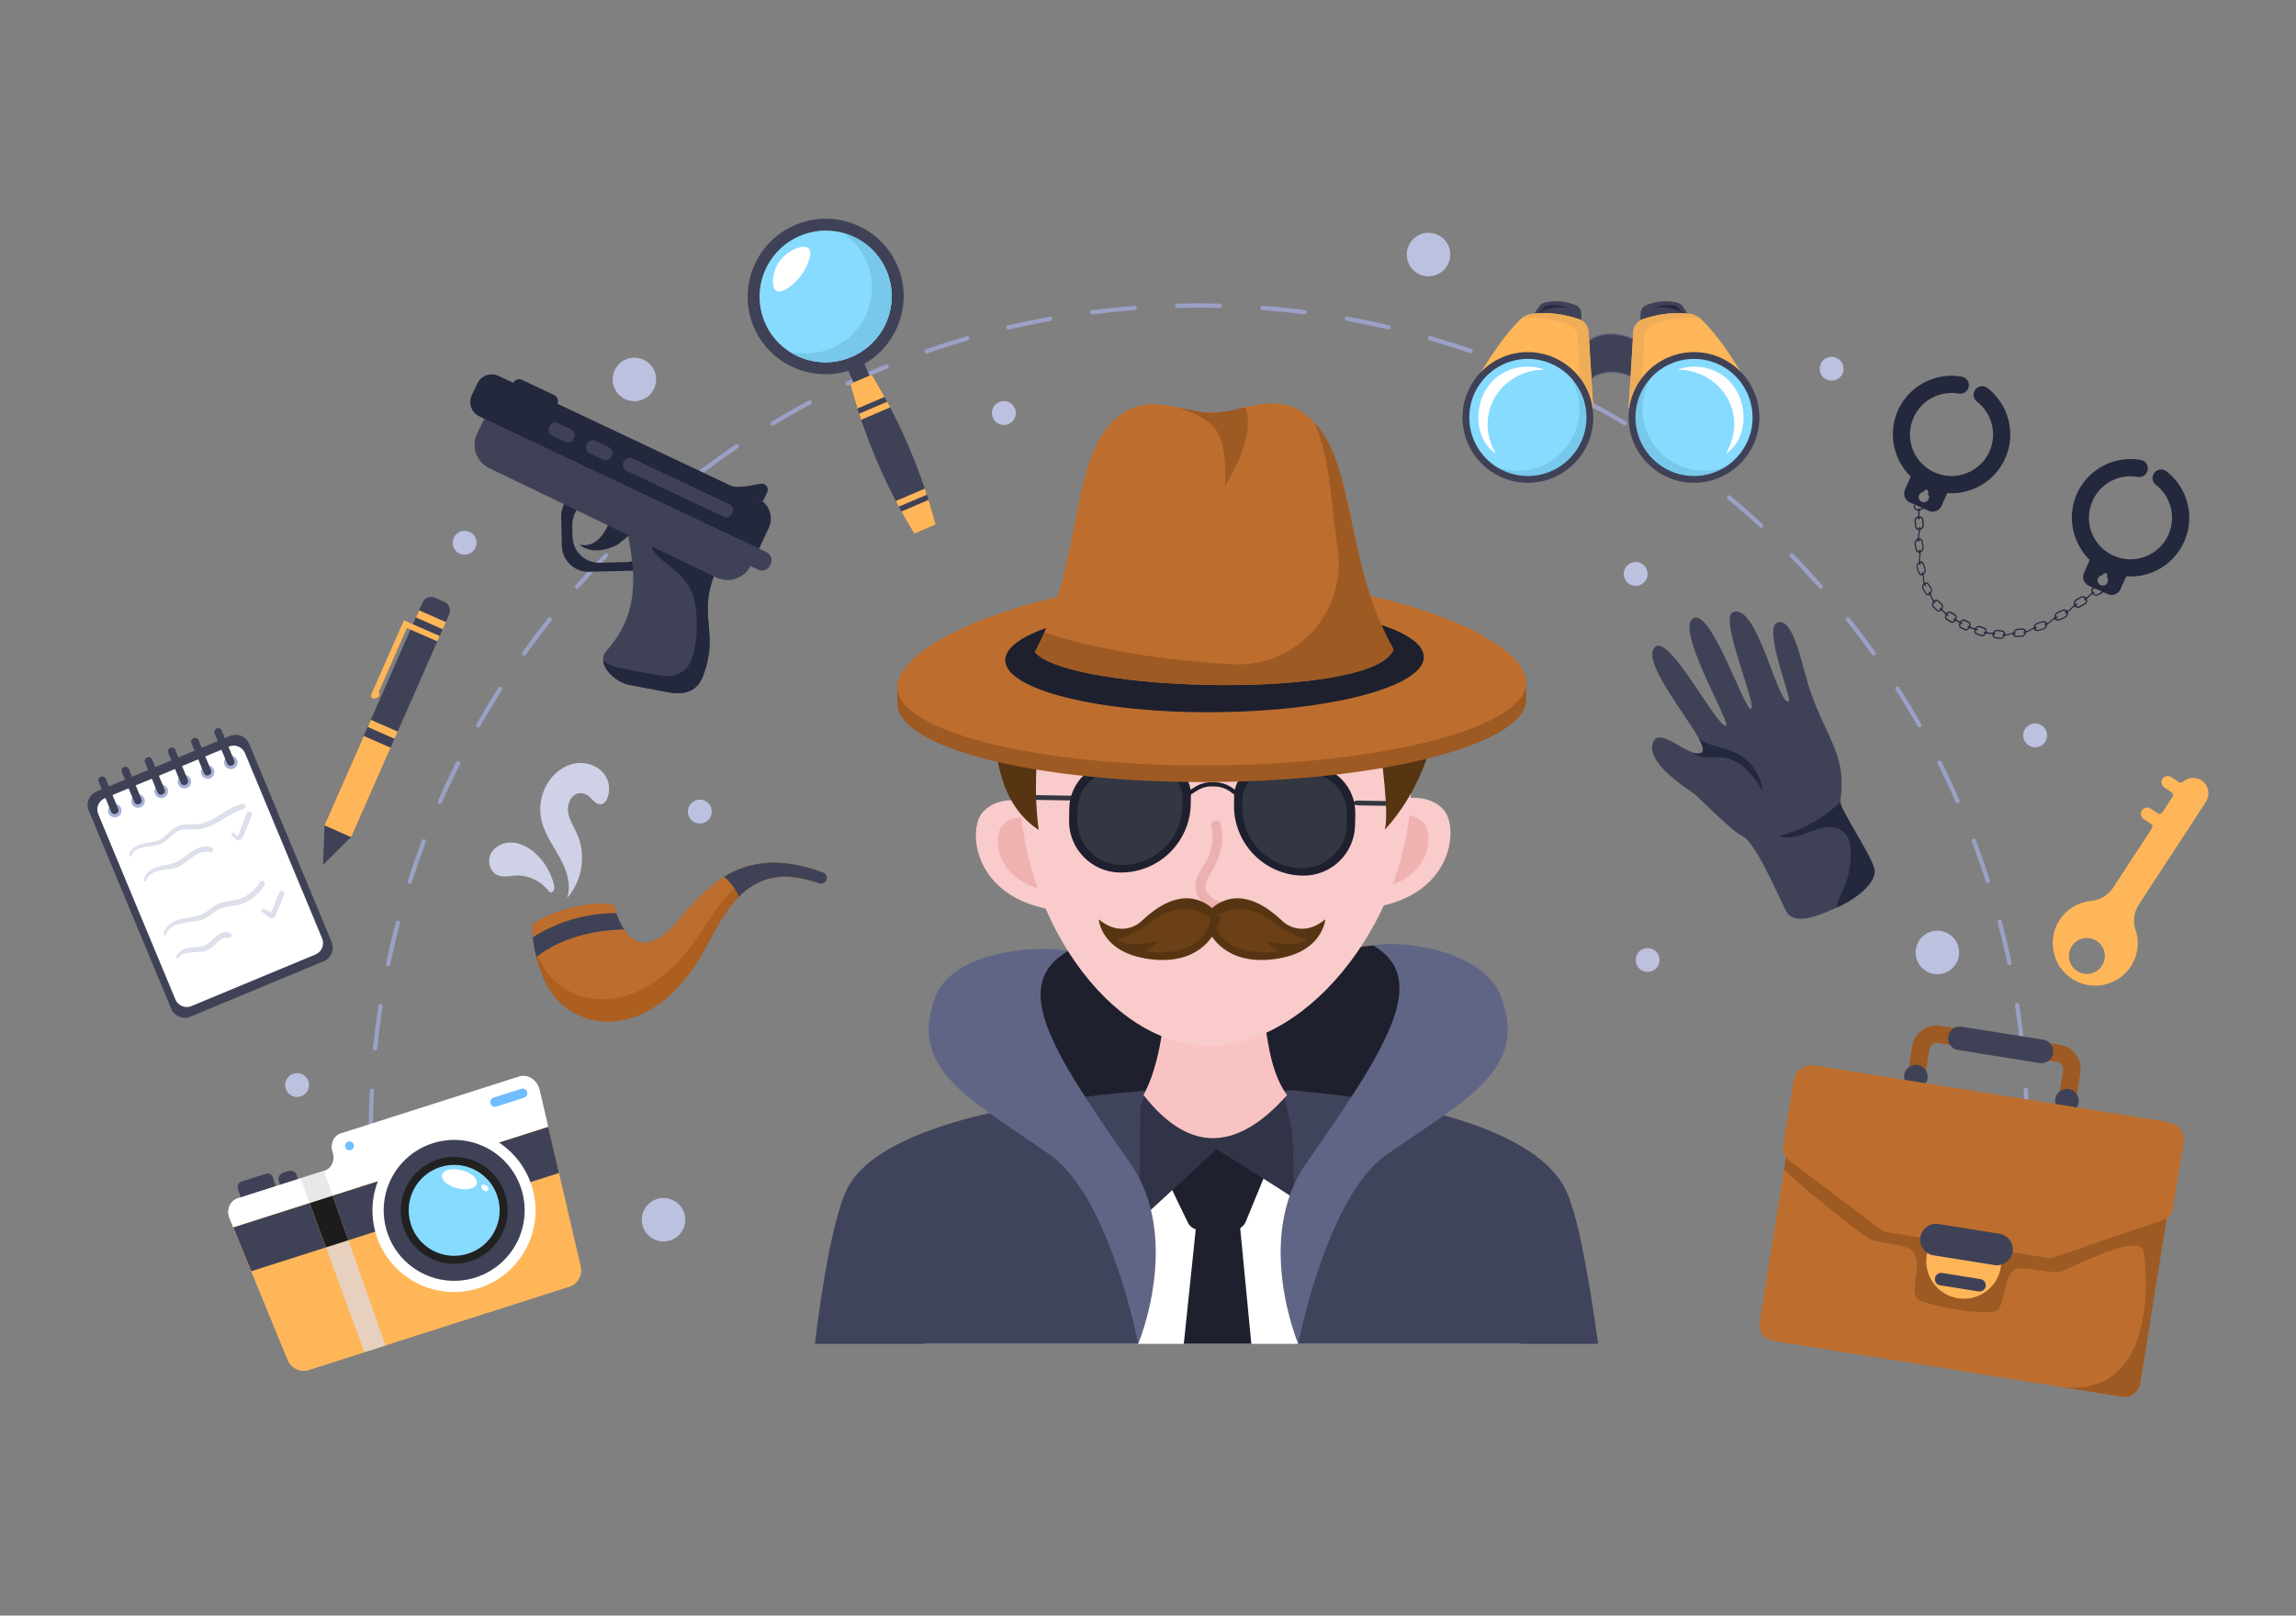 <?xml version="1.0" encoding="utf-8"?>
<svg xmlns="http://www.w3.org/2000/svg" enable-background="new 0 0 1364 960" id="Layer_1" version="1.1" viewBox="0 0 1364 960" x="0px" y="0px">
<rect x="0" y="0" width="1364" height="960" fill="#808080" stroke="none"/>
<path d="M840.8,573.205c-14.374-27.277-61.355,2.188-107.942,6.558c-46.587,4.371-87.497-28.388-123.919-7.765&#xD;&#xA;	c-36.423,20.623,31.138,112.316,31.138,112.316l167.552-15.103C807.628,669.212,855.174,600.482,840.8,573.205z" fill="#1E202E"/>
<path d="M903.523,798.553H549.241c-3.049-53.1-1.445-93.09,10.594-101.545&#xD;&#xA;	c42.737-30.004,97.224-38.401,115.203-41.581c0.809-0.159,1.561-0.289,2.24-0.405c0.102,0,0.188-0.029,0.289-0.043&#xD;&#xA;	c0.346-0.058,0.665-0.101,0.954-0.159c0.159-0.029,0.318-0.058,0.462-0.087c1.59-0.246,2.428-0.361,2.428-0.361l74.345,1.272&#xD;&#xA;	l8.224,0.13l3.223,0.058l0.621,0.014l1.157,0.014h0.838l1.069,0.029l0.781,0.014c0,0,83.812,14.034,122.415,53.634&#xD;&#xA;	C901.629,717.27,904.043,751.841,903.523,798.553z" fill="#FFFFFF"/>
<polygon fill="#1E202E" points="743.386,798.553 703.265,798.553 710.737,726.896 736.579,727.763"/>
<path d="M750.664,700.201l-10.625,25.826c-1.181,2.866-3.976,4.741-7.076,4.741h-20.392&#xD;&#xA;	c-2.92,0-5.561-1.612-6.846-4.234c-3.992-8.143-12.328-25.282-12.328-26.332c0-1.164,18.559-20.208,24.504-26.275&#xD;&#xA;	c1.204-1.23,2.733-1.961,4.439-2.183l19.173-2.468c3.41-0.439,6.688,1.445,8.027,4.61l8.6,20.33L750.664,700.201z" fill="#1E202E"/>
<path d="M668.825,732.624l53.914-49.656c0,0,53.091,32.858,53.091,34.181l0.925-2.246&#xD;&#xA;	c1.322-21.43,0.925-42.724-1.454-63.753c-8.201-1.06-12.961-1.586-12.961-1.586l-91.927,1.586c0,0-1.057,0.133-2.91,0.528&#xD;&#xA;	C665.256,678.792,665.785,705.778,668.825,732.624z" fill="#313447"/>
<path d="M681.311,647.767l-2.789,7.053l-1.027,2.601l-0.173,17.502l-1.142,123.629H484.103&#xD;&#xA;	c4.552-37.028,10.449-71.064,17.863-89.347c16.967-41.855,115.478-55.687,173.911-60.745h0.145c0.505,0,1.04-0.13,1.546-0.13&#xD;&#xA;	L681.311,647.767z" fill="#3F435C"/>
<path d="M949.367,798.553H771.092l-3.136-120.522l-0.131-4.639l-3.844-17.618l-0.925-4.264l-3.107-3.107l7.876-0.593&#xD;&#xA;	v0.13c0,0,0.058-0.072,0.088-0.043l0.043,0.043c0.26,0.014,0.52,0.043,0.795,0.072c58.491,5.015,140.467,19.41,160.773,57.797&#xD;&#xA;	C937.01,719.958,943.832,757.796,949.367,798.553z" fill="#3F435C"/>
<path d="M764.632,650.71c-2.076,2.331-4.274,4.557-6.35,6.678c-26.146,25.541-52.53,27.025-78.921-6.678&#xD;&#xA;	c9.53-17.935,13.055-43.913,13.928-73.441l56.073-0.32C750.866,606.641,753.027,635.398,764.632,650.71z" fill="#FAC3C3"/>
<path d="M616.814,478.111c0,0-21.594-8.358-33.071,4.569c-9.653,10.872-5.559,57.291,54.589,59.177L616.814,478.111z" fill="#F9CBCB"/>
<path d="M617.623,487.497c0,0-14.461-5.598-22.148,3.059c-6.464,7.28-3.723,38.367,36.558,39.631L617.623,487.497z" fill="#F0B1B1"/>
<path d="M824.629,476.704c0,0,21.594-8.358,33.071,4.569c9.653,10.872,5.559,57.291-54.589,59.177L824.629,476.704z" fill="#F9CBCB"/>
<path d="M823.821,486.09c0,0,14.461-5.598,22.148,3.059c6.464,7.28,3.723,38.367-36.558,39.631L823.821,486.09z" fill="#F0B1B1"/>
<path d="M605.909,468.863c0,72.357,51.35,152.559,112.355,152.559c62.386,0,119.881-80.202,119.881-152.559&#xD;&#xA;	c0-72.356-51.991-131.014-116.121-131.014S605.909,396.507,605.909,468.863z" fill="#F9CBCB"/>
<path d="M596.376,454.368c0,0,0,0.143,0,0.288c0-0.145,0-0.288,0.141-0.431&#xD;&#xA;	C596.376,454.368,596.376,454.368,596.376,454.368z" fill="#573512"/>
<path d="M710.966,522.13c1.717-5.041,5.445-8.991,7.362-13.932c2.094-5.408,2.511-11.314,1.26-16.973&#xD;&#xA;	c-0.828-3.742,4.834-5.339,5.663-1.586c2.296,10.372-0.222,19.866-5.728,28.672c-2.319,3.704-4.948,8.018-2.26,12.253&#xD;&#xA;	c2.735,4.312,8.125,5.657,12.682,6.93c3.642,1.016,2.096,6.779-1.561,5.757c-5.077-1.417-10.431-3.052-14.172-7.045&#xD;&#xA;	C710.635,532.391,709.246,527.173,710.966,522.13z" fill="#EBB0B0"/>
<path d="M636.286,475.656l-23.228-0.395c-1.643-0.028-2.964-0.683-2.95-1.464c0.014-0.78,1.355-1.391,2.998-1.362&#xD;&#xA;	l23.228,0.395c1.642,0.028,2.964,0.683,2.95,1.464C639.27,475.074,637.928,475.684,636.286,475.656z" fill="#323742"/>
<path d="M827.035,478.897l-20.477-0.348c-1.448-0.025-2.612-0.677-2.598-1.457c0.013-0.78,1.198-1.393,2.646-1.368&#xD;&#xA;	l20.478,0.348c1.448,0.025,2.611,0.677,2.598,1.458C829.667,478.309,828.482,478.921,827.035,478.897z" fill="#323742"/>
<path d="M706.68,472.664l-1.355-2.116l4.28-2.742c3.181-2.038,6.779-3.083,10.407-3.021l1.795,0.03&#xD;&#xA;	c4.021,0.068,7.907,1.473,11.237,4.061l2.873,2.233l-1.541,1.984l-2.873-2.233c-2.898-2.252-6.266-3.474-9.739-3.533l-1.795-0.03&#xD;&#xA;	c-3.131-0.053-6.246,0.854-9.009,2.624L706.68,472.664z" fill="#1E202E"/>
<path d="M688.979,453.256l-25.214-0.428c-15.5-0.263-28.279,12.088-28.542,27.588l-0.117,6.929&#xD;&#xA;	c-0.288,16.906,13.185,30.844,30.091,31.132l0,0c22.921,0.389,41.817-17.876,42.207-40.797l0.089-5.27&#xD;&#xA;	C707.669,462.008,699.38,453.433,688.979,453.256z" fill="#1E202E"/>
<path d="M686.554,457.69l-21.775-0.37c-13.386-0.228-24.422,10.44-24.649,23.825l-0.102,5.984&#xD;&#xA;	c-0.248,14.6,11.387,26.637,25.987,26.885l0,0c19.794,0.336,36.114-15.438,36.45-35.232l0.077-4.551&#xD;&#xA;	C702.695,465.249,695.536,457.843,686.554,457.69z" fill="#323742"/>
<path d="M752.34,454.332l25.214,0.428c15.5,0.263,27.852,13.042,27.588,28.542l-0.118,6.929&#xD;&#xA;	c-0.287,16.906-14.225,30.379-31.132,30.092l0,0c-22.921-0.39-41.186-19.286-40.797-42.207l0.089-5.27&#xD;&#xA;	C733.363,462.445,741.938,454.156,752.34,454.332z" fill="#1E202E"/>
<path d="M754.613,458.846l21.775,0.37c13.386,0.227,24.053,11.263,23.826,24.649l-0.102,5.984&#xD;&#xA;	c-0.248,14.6-12.285,26.235-26.885,25.987l0,0c-19.794-0.336-35.568-16.655-35.232-36.449l0.078-4.551&#xD;&#xA;	C738.225,465.852,745.63,458.694,754.613,458.846z" fill="#323742"/>
<path d="M822.486,493.165c3.238-7.472-2.197-46.639-3.02-52.406c0.318,4.856-9.12,8.975-9.12,10.262&#xD;&#xA;	c0,0,0.448-32.678-11.274-50.816c-3.859-5.969-19.786,17.806-18.673,20.798c-12.848,1.33-26.029-11.765-34.325-20.19&#xD;&#xA;	c1.807,10.276,7.342,19.251,17.142,26.709c-29.311,1.2-46.451-10.449-46.451-10.449c0,2.992,2.702,12.241,2.702,12.241&#xD;&#xA;	c-20.739-5.073-36.681-28.804-36.681-28.804c-5.26,7.01,0.752,22.532,0.752,22.532c-21.65-3.584-44.356-29.093-44.356-29.093&#xD;&#xA;	c-32.851,30.943-22.069,99.218-22.069,99.218c-30.38-19.439-25.581-65.789-25.581-65.789l-6.013,4.769&#xD;&#xA;	c0,0-1.691-22.272,4.278-38.401c3.353-9.062,6.605-15.421,9.539-20.017h250.076C869.92,446.483,822.486,493.165,822.486,493.165z" fill="#573512"/>
<path d="M906.816,415.384c0.2,26.447-83.293,48.52-186.486,49.3s-187.01-20.027-187.21-46.475&#xD;&#xA;	c-0.008-1.03-0.142-11.001,0.1-12.016c5.979-25.065,87.211-36.534,186.386-37.283c99.539-0.752,181.093,9.333,186.921,34.44&#xD;&#xA;	C906.741,404.27,906.809,414.447,906.816,415.384z" fill="#9E5A23"/>
<path d="M906.742,405.537c0.2,26.447-83.293,48.52-186.486,49.3c-103.193,0.78-187.01-20.028-187.21-46.475&#xD;&#xA;	c-0.2-26.447,83.182-63.17,186.375-63.95S906.542,379.089,906.742,405.537z" fill="#BD6E2E"/>
<ellipse cx="721.332" cy="391.657" fill="#1E202E" rx="124.339" ry="31.867" transform="matrix(1 -0.008 0.008 1 -2.94 5.463)"/>
<path d="M827.838,385.914c-11.111,30.076-192.037,25.838-213.091,1.611c28.12-52.121,20.702-109.041,45.118-135.766&#xD;&#xA;	c11.978-13.107,24.503-12.558,36.936-10.182c7.897,1.503,15.758,3.755,23.422,3.697c6.482-0.049,13.088-1.756,19.759-3.274&#xD;&#xA;	c13.564-3.069,27.344-5.327,40.69,8.846c12.409,13.176,16.979,34.023,22.059,58.034&#xD;&#xA;	C807.812,332.889,813.391,360.063,827.838,385.914z" fill="#BD6E2E"/>
<path d="M802.732,308.879c-5.103-24.119-9.692-45.046-22.228-58.212c-0.006,0.004,0.003-0.002-0.003,0.002&#xD;&#xA;	c6.862,13.689,8.994,31.589,11.252,51.667c0.871,7.745,1.761,15.813,2.951,24.086c5.35,37.185-24.418,70.057-61.944,68.289&#xD;&#xA;	c-39.504-1.861-84.884-9.296-112.294-18.945c-1.733,3.936-3.616,7.861-5.718,11.757c21.054,24.227,201.98,28.466,213.091-1.611&#xD;&#xA;	C813.391,360.063,807.812,332.889,802.732,308.879z" fill="#9E5A23"/>
<path d="M727.677,288.649c0,0,1.902-20.674-4.379-31.775c-6.27-11.111-26.508-15.287-26.508-15.287l0.01-0.011&#xD;&#xA;	c7.897,1.503,15.758,3.755,23.422,3.697c6.482-0.049,13.088-1.756,19.759-3.274C746.374,260.743,727.677,288.649,727.677,288.649z" fill="#9E5A23"/>
<path d="M634.47,565.154c-34.473,20.003-10.49,58.196,36.881,125.941c31.247,44.686,4.824,107.461,4.824,107.461&#xD;&#xA;	s-16.799-87.427-52.425-112.355c-47.956-33.556-84.078-50.522-68.242-93.503C566.372,563.208,621.487,561.758,634.47,565.154z" fill="#616585"/>
<path d="M815.801,561.864c34.473,20.003,7.634,61.485-39.736,129.23c-31.247,44.686-4.824,107.461-4.824,107.461&#xD;&#xA;	s16.799-87.427,52.425-112.355c47.956-33.556,84.078-50.522,68.242-93.503C881.044,563.208,828.784,558.469,815.801,561.864z" fill="#616585"/>
<path d="M714.844,545.452c0,0,16.313-27.284,46.688,1.575c5.891,5.597,16.001,7.555,25.784-0.764&#xD;&#xA;	c0,0-1.324,21.056-32.742,23.94C720.338,573.347,714.844,545.452,714.844,545.452z" fill="#573512"/>
<path d="M720.834,546.019c0,0,14.34-14.534,35.537,2.029c4.57,3.571,16.77,10.753,20.963,9.941&#xD;&#xA;	c-7.797,4.363-16.737,3.08-25.754,1.42l7.387,6.087C758.966,565.496,725.226,570.771,720.834,546.019z" fill="#6B4016"/>
<path d="M725.21,545.452c0,0-16.313-27.284-46.688,1.575c-5.891,5.597-16.001,7.555-25.784-0.764&#xD;&#xA;	c0,0,1.324,21.056,32.742,23.94C719.716,573.347,725.21,545.452,725.21,545.452z" fill="#573512"/>
<path d="M719.221,546.019c0,0-14.34-14.534-35.537,2.029c-4.57,3.571-16.77,10.753-20.963,9.941&#xD;&#xA;	c7.797,4.363,16.737,3.08,25.754,1.42l-7.387,6.087C681.088,565.496,714.828,570.771,719.221,546.019z" fill="#6B4016"/>
<path d="M480.361,238.057c-7.42,3.971-14.84,8.171-22.056,12.511c-0.598,0.369-0.802,1.145-0.433,1.756&#xD;&#xA;	c0.242,0.395,0.662,0.611,1.094,0.611c0.216,0,0.446-0.051,0.649-0.178c7.178-4.327,14.56-8.514,21.942-12.447&#xD;&#xA;	c0.624-0.331,0.866-1.107,0.534-1.731C481.761,237.968,480.984,237.727,480.361,238.057z" fill="#9BA0C7"/>
<path d="M396.349,294.693c-6.465,5.396-12.879,11.034-19.065,16.762c-0.509,0.471-0.547,1.273-0.063,1.794&#xD;&#xA;	c0.242,0.267,0.585,0.407,0.929,0.407c0.306,0,0.624-0.115,0.866-0.344c6.147-5.689,12.536-11.302,18.963-16.673&#xD;&#xA;	c0.547-0.445,0.611-1.247,0.165-1.794C397.698,294.311,396.883,294.235,396.349,294.693z" fill="#9BA0C7"/>
<path d="M436.91,264.212c-6.987,4.709-13.936,9.66-20.669,14.713c-0.56,0.42-0.675,1.222-0.255,1.782&#xD;&#xA;	c0.255,0.331,0.636,0.509,1.019,0.509c0.267,0,0.534-0.076,0.763-0.255c6.695-5.027,13.618-9.953,20.567-14.649&#xD;&#xA;	c0.585-0.382,0.738-1.184,0.344-1.756C438.285,263.97,437.496,263.817,436.91,264.212z" fill="#9BA0C7"/>
<path d="M359.097,329.171c-5.88,6.033-11.697,12.307-17.259,18.633c-0.458,0.522-0.407,1.324,0.115,1.794&#xD;&#xA;	c0.242,0.216,0.547,0.318,0.84,0.318c0.357,0,0.7-0.153,0.955-0.433c5.536-6.3,11.315-12.536,17.169-18.543&#xD;&#xA;	c0.497-0.496,0.483-1.298-0.012-1.794C360.395,328.662,359.593,328.662,359.097,329.171z" fill="#9BA0C7"/>
<path d="M623.604,188.205c-8.298,1.502-16.66,3.245-24.856,5.18c-0.687,0.165-1.107,0.853-0.955,1.527&#xD;&#xA;	c0.14,0.598,0.662,0.993,1.247,0.993c0.089,0,0.191-0.013,0.293-0.038c8.158-1.922,16.469-3.653,24.728-5.154&#xD;&#xA;	c0.687-0.127,1.146-0.789,1.019-1.476C624.953,188.549,624.305,188.091,623.604,188.205z" fill="#9BA0C7"/>
<path d="M325.548,367.289c-5.231,6.618-10.372,13.44-15.273,20.313c-0.407,0.573-0.267,1.374,0.306,1.782&#xD;&#xA;	c0.216,0.153,0.483,0.229,0.738,0.229c0.394,0,0.789-0.191,1.03-0.535c4.875-6.834,9.978-13.631,15.197-20.198&#xD;&#xA;	c0.433-0.56,0.343-1.362-0.204-1.794C326.783,366.652,325.994,366.741,325.548,367.289z" fill="#9BA0C7"/>
<path d="M724.708,180.416c-8.425-0.204-17.003-0.204-25.403,0.013c-0.7,0.025-1.26,0.611-1.234,1.311&#xD;&#xA;	c0.012,0.687,0.585,1.234,1.273,1.234c0.012,0,0.012,0,0.026,0c8.349-0.216,16.889-0.216,25.276-0.013&#xD;&#xA;	c0.713,0.051,1.285-0.535,1.298-1.234C725.969,181.014,725.409,180.442,724.708,180.416z" fill="#9BA0C7"/>
<path d="M574.185,199.851c-8.082,2.354-16.227,4.951-24.182,7.725c-0.662,0.229-1.018,0.955-0.789,1.616&#xD;&#xA;	c0.191,0.522,0.674,0.853,1.209,0.853c0.14,0,0.28-0.025,0.42-0.064c7.917-2.762,16.011-5.345,24.054-7.687&#xD;&#xA;	c0.675-0.204,1.069-0.904,0.866-1.578C575.572,200.042,574.86,199.66,574.185,199.851z" fill="#9BA0C7"/>
<path d="M526.242,216.536c-7.776,3.182-15.591,6.593-23.214,10.169c-0.636,0.306-0.904,1.056-0.611,1.693&#xD;&#xA;	c0.216,0.458,0.674,0.738,1.158,0.738c0.178,0,0.357-0.038,0.534-0.127c7.586-3.551,15.35-6.949,23.1-10.105&#xD;&#xA;	c0.649-0.267,0.955-1.018,0.7-1.667C527.642,216.587,526.891,216.281,526.242,216.536z" fill="#9BA0C7"/>
<path d="M230.336,574.117c0.089,0.026,0.178,0.026,0.267,0.026c0.586,0,1.12-0.407,1.235-1.005&#xD;&#xA;	c1.705-8.222,3.653-16.494,5.778-24.589c0.178-0.687-0.229-1.375-0.904-1.553c-0.675-0.191-1.375,0.216-1.553,0.904&#xD;&#xA;	c-2.138,8.145-4.098,16.456-5.816,24.716C229.203,573.302,229.649,573.977,230.336,574.117z" fill="#9BA0C7"/>
<path d="M222.739,624.185h0.127c0.649,0,1.196-0.484,1.273-1.145c0.853-8.349,1.921-16.774,3.207-25.047&#xD;&#xA;	c0.102-0.7-0.369-1.349-1.069-1.451c-0.687-0.102-1.336,0.369-1.45,1.056c-1.286,8.323-2.368,16.787-3.22,25.187&#xD;&#xA;	C221.529,623.485,222.038,624.109,222.739,624.185z" fill="#9BA0C7"/>
<path d="M221.58,674.534l-0.013-1.056c0-8.4,0.217-16.889,0.649-25.251c0.025-0.7-0.509-1.298-1.209-1.336&#xD;&#xA;	c-0.7-0.025-1.299,0.509-1.337,1.209c-0.433,8.4-0.649,16.94-0.649,25.378l0.013,1.056c0,0.713,0.56,1.273,1.273,1.273&#xD;&#xA;	C221.008,675.807,221.58,675.234,221.58,674.534z" fill="#9BA0C7"/>
<path d="M297.829,408.283c-0.598-0.382-1.375-0.204-1.757,0.395c-4.543,7.114-8.947,14.445-13.109,21.776&#xD;&#xA;	c-0.344,0.611-0.127,1.387,0.483,1.731c0.191,0.115,0.408,0.165,0.624,0.165c0.446,0,0.865-0.229,1.107-0.636&#xD;&#xA;	c4.136-7.293,8.527-14.585,13.045-21.674C298.592,409.453,298.426,408.664,297.829,408.283z" fill="#9BA0C7"/>
<path d="M243.063,525.117c0.127,0.038,0.267,0.051,0.395,0.051c0.534,0,1.031-0.344,1.209-0.878&#xD;&#xA;	c2.558-8.018,5.345-16.062,8.311-23.914c0.255-0.662-0.076-1.4-0.738-1.642c-0.662-0.255-1.387,0.076-1.641,0.738&#xD;&#xA;	c-2.979,7.904-5.791,15.985-8.362,24.042C242.032,524.188,242.402,524.901,243.063,525.117z" fill="#9BA0C7"/>
<path d="M272.705,452.318c-0.636-0.318-1.4-0.064-1.718,0.56c-3.78,7.547-7.407,15.298-10.793,23.036&#xD;&#xA;	c-0.28,0.636,0.013,1.387,0.649,1.667c0.165,0.076,0.344,0.115,0.509,0.115c0.497,0,0.968-0.293,1.171-0.764&#xD;&#xA;	c3.373-7.7,6.987-15.4,10.742-22.909C273.583,453.4,273.329,452.637,272.705,452.318z" fill="#9BA0C7"/>
<path d="M231.075,776.363c0.687-0.14,1.133-0.815,0.98-1.502c-1.718-8.184-3.245-16.545-4.543-24.843&#xD;&#xA;	c-0.115-0.7-0.751-1.171-1.463-1.056c-0.687,0.102-1.158,0.751-1.056,1.451c1.311,8.336,2.851,16.736,4.581,24.971&#xD;&#xA;	c0.127,0.598,0.649,1.018,1.235,1.018C230.896,776.402,230.986,776.389,231.075,776.363z" fill="#9BA0C7"/>
<path d="M220.931,698.588c-0.7,0.038-1.247,0.636-1.209,1.336c0.446,8.413,1.12,16.94,1.986,25.314&#xD;&#xA;	c0.076,0.649,0.623,1.133,1.273,1.133h0.127c0.7-0.076,1.209-0.7,1.132-1.4c-0.865-8.336-1.527-16.8-1.972-25.187&#xD;&#xA;	C222.23,699.084,221.606,698.537,220.931,698.588z" fill="#9BA0C7"/>
<path d="M673.953,181.727c-8.4,0.649-16.901,1.515-25.263,2.596c-0.7,0.089-1.183,0.725-1.094,1.425&#xD;&#xA;	c0.076,0.636,0.624,1.107,1.26,1.107c0.051,0,0.102,0,0.165-0.013c8.311-1.069,16.762-1.934,25.123-2.571&#xD;&#xA;	c0.7-0.064,1.222-0.675,1.171-1.375C675.264,182.198,674.628,181.676,673.953,181.727z" fill="#9BA0C7"/>
<path d="M1181.256,524.608c0.674-0.216,1.043-0.942,0.827-1.604c-2.571-8.031-5.384-16.1-8.361-23.978&#xD;&#xA;	c-0.255-0.662-0.993-0.993-1.642-0.738c-0.662,0.242-0.992,0.98-0.738,1.642c2.966,7.84,5.765,15.871,8.311,23.851&#xD;&#xA;	c0.178,0.534,0.675,0.878,1.222,0.878C1181.001,524.659,1181.128,524.647,1181.256,524.608z" fill="#9BA0C7"/>
<path d="M1153.37,452.624c-0.318-0.624-1.082-0.878-1.705-0.56c-0.636,0.305-0.891,1.069-0.573,1.705&#xD;&#xA;	c3.755,7.471,7.357,15.158,10.717,22.82c0.216,0.484,0.687,0.764,1.171,0.764c0.165,0,0.344-0.038,0.509-0.115&#xD;&#xA;	c0.649-0.28,0.942-1.031,0.662-1.667C1160.765,467.858,1157.138,460.146,1153.37,452.624z" fill="#9BA0C7"/>
<path d="M1193.779,573.621c0.089,0,0.178,0,0.267-0.026c0.687-0.14,1.12-0.814,0.98-1.502&#xD;&#xA;	c-1.718-8.247-3.678-16.558-5.829-24.716c-0.178-0.675-0.891-1.082-1.565-0.904c-0.675,0.178-1.082,0.878-0.904,1.553&#xD;&#xA;	c2.138,8.12,4.099,16.38,5.804,24.589C1192.659,573.213,1193.194,573.621,1193.779,573.621z" fill="#9BA0C7"/>
<path d="M1128.324,408.537c-0.369-0.598-1.158-0.764-1.757-0.395c-0.585,0.382-0.763,1.171-0.382,1.769&#xD;&#xA;	c4.505,7.051,8.884,14.331,13.02,21.611c0.229,0.407,0.662,0.636,1.107,0.636c0.216,0,0.432-0.051,0.623-0.165&#xD;&#xA;	c0.611-0.344,0.828-1.12,0.484-1.731C1137.258,422.944,1132.855,415.639,1128.324,408.537z" fill="#9BA0C7"/>
<path d="M1198.679,747.384c-0.7-0.102-1.349,0.369-1.451,1.069c-1.273,8.273-2.774,16.647-4.48,24.856&#xD;&#xA;	c-0.14,0.687,0.306,1.362,0.993,1.502c0.089,0.025,0.178,0.025,0.255,0.025c0.598,0,1.12-0.407,1.247-1.005&#xD;&#xA;	c1.706-8.26,3.22-16.672,4.493-24.996C1199.85,748.135,1199.366,747.486,1198.679,747.384z" fill="#9BA0C7"/>
<path d="M1204.788,647.565c-0.038-0.7-0.661-1.26-1.336-1.209c-0.7,0.038-1.234,0.636-1.209,1.336&#xD;&#xA;	c0.433,8.349,0.662,16.851,0.675,25.263c0,0.7,0.573,1.273,1.273,1.273s1.273-0.573,1.273-1.273&#xD;&#xA;	C1205.45,664.492,1205.221,655.952,1204.788,647.565z" fill="#9BA0C7"/>
<path d="M775.324,184.26c-8.349-1.069-16.85-1.935-25.263-2.571c-0.687-0.051-1.311,0.471-1.362,1.171&#xD;&#xA;	c-0.063,0.713,0.471,1.324,1.171,1.374c8.362,0.636,16.826,1.489,25.124,2.545c0.051,0.013,0.114,0.013,0.165,0.013&#xD;&#xA;	c0.636,0,1.184-0.471,1.26-1.107C776.508,184.985,776.011,184.349,775.324,184.26z" fill="#9BA0C7"/>
<path d="M1201.568,623.651h0.127c0.7-0.076,1.209-0.7,1.132-1.4c-0.865-8.4-1.959-16.876-3.245-25.187&#xD;&#xA;	c-0.114-0.687-0.764-1.158-1.464-1.056c-0.687,0.115-1.171,0.764-1.057,1.451c1.286,8.273,2.367,16.698,3.233,25.06&#xD;&#xA;	C1200.372,623.167,1200.919,623.651,1201.568,623.651z" fill="#9BA0C7"/>
<path d="M1203.63,696.997c-0.725-0.051-1.298,0.509-1.324,1.209c-0.42,8.387-1.057,16.863-1.897,25.187&#xD;&#xA;	c-0.076,0.7,0.433,1.324,1.133,1.387c0.051,0.013,0.089,0.013,0.127,0.013c0.649,0,1.196-0.496,1.273-1.145&#xD;&#xA;	c0.84-8.374,1.489-16.889,1.896-25.314C1204.877,697.634,1204.343,697.035,1203.63,696.997z" fill="#9BA0C7"/>
<path d="M966.028,250.479c-7.242-4.353-14.687-8.565-22.12-12.536c-0.624-0.331-1.4-0.089-1.731,0.522&#xD;&#xA;	c-0.331,0.624-0.089,1.4,0.522,1.731c7.407,3.945,14.814,8.133,22.005,12.46c0.216,0.127,0.433,0.191,0.662,0.191&#xD;&#xA;	c0.432,0,0.853-0.229,1.094-0.624C966.817,251.624,966.625,250.835,966.028,250.479z" fill="#9BA0C7"/>
<path d="M874.036,207.411c-7.954-2.762-16.1-5.345-24.194-7.7c-0.675-0.191-1.387,0.191-1.578,0.865&#xD;&#xA;	c-0.191,0.674,0.191,1.387,0.866,1.578c8.056,2.342,16.151,4.913,24.067,7.662c0.14,0.051,0.28,0.076,0.42,0.076&#xD;&#xA;	c0.534,0,1.019-0.331,1.209-0.853C875.054,208.365,874.698,207.64,874.036,207.411z" fill="#9BA0C7"/>
<path d="M921.151,226.565c-7.636-3.576-15.476-7-23.303-10.182c-0.649-0.267-1.387,0.051-1.654,0.7&#xD;&#xA;	s0.051,1.387,0.7,1.655c7.777,3.169,15.578,6.567,23.189,10.131c0.165,0.089,0.356,0.127,0.534,0.127&#xD;&#xA;	c0.484,0,0.942-0.28,1.158-0.738C922.068,227.621,921.788,226.87,921.151,226.565z" fill="#9BA0C7"/>
<path d="M825.278,193.283c-8.209-1.935-16.571-3.665-24.868-5.155c-0.7-0.127-1.35,0.331-1.477,1.018&#xD;&#xA;	c-0.127,0.7,0.331,1.362,1.031,1.476c8.247,1.489,16.571,3.22,24.728,5.129c0.102,0.025,0.191,0.038,0.293,0.038&#xD;&#xA;	c0.573,0,1.107-0.395,1.235-0.98C826.385,194.123,825.965,193.436,825.278,193.283z" fill="#9BA0C7"/>
<path d="M987.46,264.135c-0.585-0.395-1.375-0.242-1.769,0.344c-0.395,0.585-0.242,1.375,0.344,1.769&#xD;&#xA;	c6.962,4.684,13.885,9.609,20.605,14.649c0.229,0.178,0.497,0.255,0.764,0.255c0.382,0,0.764-0.178,1.018-0.509&#xD;&#xA;	c0.42-0.56,0.306-1.362-0.254-1.782C1001.421,273.795,994.447,268.844,987.46,264.135z" fill="#9BA0C7"/>
<path d="M1065.35,329.12c-0.497-0.496-1.298-0.509-1.807-0.013c-0.496,0.484-0.51,1.298-0.013,1.794&#xD;&#xA;	c5.842,6.007,11.62,12.231,17.168,18.531c0.242,0.28,0.599,0.433,0.955,0.433c0.293,0,0.598-0.102,0.84-0.318&#xD;&#xA;	c0.522-0.471,0.573-1.273,0.114-1.794C1077.033,341.427,1071.229,335.153,1065.35,329.12z" fill="#9BA0C7"/>
<path d="M1028.085,294.642c-0.547-0.458-1.349-0.382-1.795,0.153c-0.458,0.547-0.382,1.349,0.153,1.795&#xD;&#xA;	c6.44,5.371,12.829,10.984,18.989,16.685c0.242,0.229,0.547,0.344,0.866,0.344c0.344,0,0.674-0.14,0.929-0.407&#xD;&#xA;	c0.484-0.522,0.446-1.324-0.063-1.807C1040.965,305.677,1034.55,300.038,1028.085,294.642z" fill="#9BA0C7"/>
<path d="M1098.885,367.225c-0.445-0.547-1.247-0.636-1.794-0.204c-0.547,0.433-0.636,1.235-0.204,1.782&#xD;&#xA;	c5.218,6.58,10.322,13.363,15.184,20.185c0.242,0.344,0.636,0.535,1.03,0.535c0.255,0,0.51-0.076,0.738-0.242&#xD;&#xA;	c0.573-0.407,0.7-1.196,0.293-1.769C1109.259,380.652,1104.129,373.83,1098.885,367.225z" fill="#9BA0C7"/>
<path d="M192.351,571.161L113.1,604.137c-4.441,1.848-9.538-0.254-11.386-4.695L52.711,481.676&#xD;&#xA;	c-1.848-4.441,0.254-9.538,4.695-11.386l79.251-32.977c4.441-1.848,9.538,0.254,11.386,4.695l49.003,117.767&#xD;&#xA;	C198.894,564.215,196.792,569.313,192.351,571.161z" fill="#3F4257"/>
<path d="M187.451,567.154l-73.738,30.683c-3.708,1.543-7.965-0.212-9.509-3.921L58.385,483.804&#xD;&#xA;	c-1.543-3.708,0.212-7.965,3.921-9.509l73.738-30.683c3.708-1.543,7.965,0.212,9.509,3.921l45.818,110.112&#xD;&#xA;	C192.914,561.354,191.159,565.611,187.451,567.154z" fill="#FFFFFF"/>
<circle cx="68.213" cy="481.69" fill="#A5B1D6" r="4.018"/>
<circle cx="81.995" cy="475.955" fill="#A5B1D6" r="4.018"/>
<circle cx="95.778" cy="470.22" fill="#A5B1D6" r="4.018"/>
<circle cx="109.561" cy="464.485" fill="#A5B1D6" r="4.018"/>
<circle cx="123.344" cy="458.75" fill="#A5B1D6" r="4.018"/>
<circle cx="137.126" cy="453.014" fill="#A5B1D6" r="4.018"/>
<path d="M69.139,483.426l-0.348,0.145c-1.065,0.443-2.287-0.061-2.73-1.126l-7.508-18.043&#xD;&#xA;	c-0.443-1.065,0.061-2.287,1.126-2.73l0.348-0.145c1.065-0.443,2.287,0.061,2.73,1.126l7.508,18.043&#xD;&#xA;	C70.708,481.76,70.204,482.983,69.139,483.426z" fill="#3F4257"/>
<path d="M82.922,477.691l-0.348,0.145c-1.065,0.443-2.287-0.061-2.73-1.126l-7.508-18.043&#xD;&#xA;	c-0.443-1.065,0.061-2.287,1.126-2.73l0.348-0.145c1.065-0.443,2.287,0.061,2.73,1.126l7.508,18.043&#xD;&#xA;	C84.491,476.025,83.987,477.248,82.922,477.691z" fill="#3F4257"/>
<path d="M96.705,471.956l-0.348,0.145c-1.065,0.443-2.287-0.061-2.73-1.126l-7.508-18.043&#xD;&#xA;	c-0.443-1.065,0.061-2.287,1.126-2.73l0.348-0.145c1.065-0.443,2.287,0.061,2.73,1.126l7.508,18.043&#xD;&#xA;	C98.273,470.29,97.769,471.513,96.705,471.956z" fill="#3F4257"/>
<path d="M110.487,466.221l-0.348,0.145c-1.065,0.443-2.287-0.061-2.73-1.126l-7.508-18.043&#xD;&#xA;	c-0.443-1.065,0.061-2.287,1.126-2.73l0.348-0.145c1.065-0.443,2.287,0.061,2.73,1.126l7.508,18.043&#xD;&#xA;	C112.056,464.555,111.552,465.778,110.487,466.221z" fill="#3F4257"/>
<path d="M124.27,460.486l-0.348,0.145c-1.065,0.443-2.287-0.061-2.73-1.126l-7.508-18.043&#xD;&#xA;	c-0.443-1.065,0.061-2.287,1.126-2.73l0.348-0.145c1.065-0.443,2.287,0.061,2.73,1.126l7.508,18.043&#xD;&#xA;	C125.839,458.82,125.335,460.043,124.27,460.486z" fill="#3F4257"/>
<path d="M138.053,454.75l-0.348,0.145c-1.065,0.443-2.287-0.061-2.73-1.126l-7.508-18.043&#xD;&#xA;	c-0.443-1.065,0.061-2.287,1.126-2.73l0.348-0.145c1.065-0.443,2.287,0.061,2.73,1.126l7.508,18.043&#xD;&#xA;	C139.622,453.085,139.118,454.307,138.053,454.75z" fill="#3F4257"/>
<path d="M144.424,477.674c-5.147,0.874-9.741,4.132-14.123,6.781c-4.442,2.685-9.018,5.088-14.298,5.381&#xD;&#xA;	c-2.559,0.142-5.146-0.099-7.685,0.336c-2.494,0.427-4.667,1.546-6.574,3.195c-1.879,1.625-3.485,3.577-5.565,4.964&#xD;&#xA;	c-2.291,1.528-5.084,1.894-7.746,2.291c-4.533,0.676-10.363,2.216-11.846,7.207c-0.308,1.037,1.23,1.708,1.58,0.651&#xD;&#xA;	c1.57-4.742,7.218-5.141,11.384-5.674c2.474-0.317,5.016-0.724,7.227-1.946c2.075-1.147,3.708-2.826,5.432-4.421&#xD;&#xA;	c1.839-1.701,3.727-3.1,6.263-3.482c2.484-0.374,5.014-0.076,7.512-0.1c5.041-0.048,9.674-2.108,13.974-4.573&#xD;&#xA;	c2.465-1.413,4.862-2.945,7.341-4.333c2.527-1.415,5.153-2.5,7.849-3.542C146.637,479.835,146.026,477.402,144.424,477.674z" fill="#DDE0EB"/>
<path d="M126.147,503.906c-2.369-1.728-6.008-0.967-8.528,0.029c-3.056,1.208-5.584,3.317-8.163,5.294&#xD;&#xA;	c-2.943,2.256-5.903,3.776-9.563,4.489c-3.185,0.62-6.463,1.08-9.326,2.707c-2.554,1.451-4.755,3.651-5.035,6.699&#xD;&#xA;	c-0.064,0.694,1.036,1.077,1.243,0.335c0.906-3.242,3.938-5.155,7.057-5.915c3.942-0.96,8.14-0.757,11.921-2.394&#xD;&#xA;	c3.696-1.6,6.572-4.481,9.898-6.668c1.39-0.914,2.951-1.7,4.573-2.105c1.717-0.43,3.181-0.062,4.895,0.024&#xD;&#xA;	C126.435,506.469,127.354,504.786,126.147,503.906z" fill="#DDE0EB"/>
<path d="M156.697,523.726c-0.631-0.489-1.849-0.445-2.288,0.318c-2.197,3.813-5.428,6.958-9.39,8.907&#xD;&#xA;	c-2.02,0.993-4.122,1.651-6.338,2.028c-2.516,0.427-5.062,0.663-7.505,1.441c-4.715,1.502-7.781,5.764-12.426,7.377&#xD;&#xA;	c-4.426,1.537-9.26,1.387-13.648,3.05c-3.578,1.355-7.593,4.308-7.809,8.456c-0.034,0.656,0.934,1.022,1.181,0.318&#xD;&#xA;	c3.198-9.094,14.844-6.554,22.015-9.256c4.517-1.702,7.592-5.895,12.298-7.166c2.33-0.629,4.769-0.745,7.136-1.183&#xD;&#xA;	c2.192-0.406,4.348-1.068,6.353-2.048c4.46-2.182,8.259-5.644,10.741-9.952C157.458,525.245,157.456,524.315,156.697,523.726z" fill="#DDE0EB"/>
<path d="M136.977,554.539c-2.624-1.654-6.139-0.131-8.342,1.575c-2.658,2.058-4.504,5.043-7.91,5.972&#xD;&#xA;	c-3.204,0.873-6.617,0.459-9.807,1.402c-2.714,0.803-5.174,2.403-6.331,5.072c-0.333,0.767,0.851,1.497,1.304,0.746&#xD;&#xA;	c1.45-2.403,4.179-2.985,6.779-3.295c3.035-0.362,6.108-0.072,9.085-0.888c2.996-0.821,5.035-2.794,7.217-4.88&#xD;&#xA;	c0.942-0.9,1.928-1.807,3.108-2.387c0.584-0.287,1.188-0.514,1.836-0.591c0.652-0.077,1.23,0.115,1.871,0.156&#xD;&#xA;	C137.248,557.514,138.456,555.472,136.977,554.539z" fill="#DDE0EB"/>
<path d="M146.864,482.837c-0.552,0.751-0.804,1.722-1.134,2.588c-0.322,0.845-0.644,1.691-0.966,2.536&#xD;&#xA;	c-0.628,1.648-1.255,3.297-1.883,4.945c-0.306,0.803-0.601,1.61-0.898,2.417c-0.17,0.461-0.329,1.015-0.729,1.209&#xD;&#xA;	c-0.159,0.076-0.126,0.062-0.332,0.012c-0.153-0.037-0.354-0.122-0.502-0.216c-0.466-0.293-0.838-0.777-1.169-1.205&#xD;&#xA;	c-0.81-1.046-2.249,0.161-1.586,1.239c0.752,1.221,1.884,2.582,3.354,2.889c2.131,0.445,3.246-1.472,3.931-3.145&#xD;&#xA;	c0.805-1.966,1.556-3.956,2.327-5.936c0.394-1.011,0.788-2.023,1.181-3.034c0.39-1.002,1.001-2.111,1.111-3.184&#xD;&#xA;	C149.718,482.485,147.787,481.581,146.864,482.837z" fill="#DDE0EB"/>
<path d="M165.896,530.335c-0.886,2.165-1.773,4.329-2.659,6.494c-0.426,1.039-0.851,2.078-1.276,3.117&#xD;&#xA;	c-0.213,0.52-0.43,1.037-0.638,1.559c-0.097,0.244-0.19,0.49-0.285,0.736c-0.087-0.047-0.174-0.097-0.262-0.142&#xD;&#xA;	c-0.445-0.231-0.887-0.473-1.339-0.69c-0.903-0.433-1.818-0.841-2.722-1.272c-1.05-0.5-1.874,1.043-0.99,1.732&#xD;&#xA;	c1.493,1.165,2.94,2.458,4.571,3.429c0.954,0.568,2.138,0.594,2.893-0.337c0.58-0.715,0.887-1.789,1.234-2.633&#xD;&#xA;	c1.478-3.591,2.955-7.182,4.433-10.772C169.64,529.647,166.678,528.424,165.896,530.335z" fill="#DDE0EB"/>
<path d="M1249.387,349.769c-0.128-0.254-0.431-0.737-0.611-0.969c-0.752-0.968-1.724-1.529-2.95-0.978&#xD;&#xA;	c-0.774,0.348-1.744,0.86-2.481,1.301c-1.167,0.7-1.242,1.923-0.797,3.049c0.017,0.044,0.077,0.118,0.098,0.163&#xD;&#xA;	c-1.229,0.717-2.082,2.101-3.306,2.846c-0.036-0.037-0.056-0.128-0.092-0.161c-0.913-0.836-1.908-1.146-3.148-0.51&#xD;&#xA;	c-0.783,0.401-1.932,1.054-2.706,1.553c-1.226,0.789-1.544,2.056-1.318,3.404c0.009,0.053,0.067,0.112,0.079,0.164&#xD;&#xA;	c-1.452,0.909-2.442,2.626-3.946,3.442c-0.035-0.036-0.033-0.131-0.068-0.162c-0.903-0.796-1.856-1.023-3.094-0.501&#xD;&#xA;	c-0.782,0.329-2.031,0.913-2.831,1.339c-1.267,0.676-1.8,1.845-1.803,3.234c0,0.055,0.046,0.113,0.049,0.166&#xD;&#xA;	c-1.559,0.792-2.768,2.499-4.397,3.11c-0.027-0.039-0.006-0.13-0.035-0.164c-0.737-0.876-1.589-1.178-2.81-0.88&#xD;&#xA;	c-0.771,0.188-2.052,0.552-2.866,0.833c-1.288,0.444-1.994,1.445-2.24,2.778c-0.01,0.052,0.019,0.116,0.014,0.168&#xD;&#xA;	c-1.422,0.447-3.028,1.872-4.418,2.089c-0.017-0.043,0.02-0.128,0.003-0.167c-0.434-0.996-1.203-1.51-2.375-1.474&#xD;&#xA;	c-0.74,0.023-2.021,0.109-2.834,0.214c-1.288,0.166-2.123,0.974-2.591,2.212c-0.018,0.049-0.008,0.12-0.022,0.17&#xD;&#xA;	c-1.507,0.144-3.076,1.022-4.582,0.903c-0.004-0.048,0.044-0.126,0.039-0.17c-0.147-1.121-0.698-1.859-1.854-2.104&#xD;&#xA;	c-0.73-0.155-1.935-0.356-2.736-0.439c-1.268-0.131-2.187,0.511-2.827,1.646c-0.025,0.045-0.033,0.125-0.056,0.172&#xD;&#xA;	c-1.203-0.189-2.511,0.006-3.68-0.344c0.007-0.05,0.062-0.125,0.067-0.172c0.123-1.188-0.218-2.129-1.344-2.607&#xD;&#xA;	c-0.711-0.302-1.81-0.703-2.58-0.93c-1.22-0.36-2.159,0.202-2.875,1.263c-0.028,0.042-0.052,0.128-0.079,0.173&#xD;&#xA;	c-0.955-0.348-1.956-0.604-2.882-1.025c0.016-0.048,0.072-0.127,0.084-0.173c0.304-1.17,0.182-2.254-0.896-2.863&#xD;&#xA;	c-0.68-0.384-1.642-0.853-2.37-1.151c-1.153-0.473-2.075,0.11-2.789,1.106c-0.028,0.039-0.062,0.128-0.09,0.171&#xD;&#xA;	c-0.808-0.414-1.584-0.915-2.366-1.376c0.018-0.049,0.075-0.122,0.091-0.168c0.414-1.173,0.345-2.251-0.693-2.959&#xD;&#xA;	c-0.655-0.447-1.621-1.019-2.305-1.374c-1.084-0.563-2.034-0.239-2.866,0.639c-0.033,0.035-0.064,0.122-0.097,0.16&#xD;&#xA;	c-0.891-0.597-1.527-1.68-2.325-2.413c0.023-0.046,0.083-0.105,0.103-0.15c0.502-1.163,0.513-2.26-0.363-3.16&#xD;&#xA;	c-0.553-0.568-1.418-1.346-1.984-1.812c-0.896-0.737-1.798-0.747-2.732-0.118c-0.037,0.025-0.074,0.107-0.112,0.135&#xD;&#xA;	c-0.772-0.841-1.119-2.907-1.776-3.998c0.029-0.042,0.095-0.078,0.122-0.121c0.696-1.083,0.916-2.203,0.298-3.329&#xD;&#xA;	c-0.39-0.711-1.043-1.74-1.452-2.335c-0.647-0.943-1.452-1.29-2.474-0.999c-0.04,0.011-0.09,0.088-0.132,0.102&#xD;&#xA;	c-0.559-1.128-0.225-3.378-0.626-4.721c0.038-0.034,0.107-0.051,0.143-0.089c0.918-0.968,1.39-2.08,1.035-3.396&#xD;&#xA;	c-0.224-0.831-0.637-2.067-0.903-2.783c-0.421-1.134-1.143-1.724-2.226-1.736c-0.043,0-0.107,0.067-0.153,0.069&#xD;&#xA;	c-0.343-1.436,0.462-3.65,0.277-5.234c0.045-0.027,0.119-0.026,0.163-0.058c1.111-0.805,1.824-1.859,1.677-3.297&#xD;&#xA;	c-0.092-0.908-0.306-2.244-0.464-3.056c-0.25-1.285-0.97-1.981-2.106-2.162c-0.045-0.007-0.123,0.045-0.17,0.041&#xD;&#xA;	c-0.157-1.596,0.745-3.28,0.673-4.895c0.048-0.02,0.131-0.01,0.178-0.033c1.194-0.59,2.089-1.509,2.029-2.963&#xD;&#xA;	c-0.038-0.918-0.163-2.174-0.283-3.03c-0.192-1.355-1.053-1.942-2.234-2.08c-0.047-0.005-0.133,0.027-0.182,0.023&#xD;&#xA;	c-0.09-1.121,0.248-2.279,0.181-3.407c0.047-0.009,0.146-0.015,0.189-0.028c1.086-0.325,2-0.942,1.847-2.248&#xD;&#xA;	c-0.039-0.334-0.093-0.7-0.155-1.07c-0.261-0.001-0.523,0-0.784,0.004c0.068,0.393,0.129,0.783,0.178,1.139&#xD;&#xA;	c0.115,0.824-0.489,1.172-1.153,1.327c-0.041,0.009-0.138,0.011-0.183,0.018c-0.025-0.096-0.036-0.233-0.061-0.322&#xD;&#xA;	c-0.061-0.22-0.231-0.346-0.446-0.324c-0.215,0.021-0.334,0.176-0.316,0.401c0.007,0.091,0.045,0.225,0.055,0.323&#xD;&#xA;	c-0.047,0.001-0.14,0.02-0.183,0.019c-0.718-0.021-1.402-0.239-1.581-1.054c-0.113-0.516-0.231-1.106-0.329-1.678&#xD;&#xA;	c-0.205,0.174-0.465,0.283-0.727,0.32c0.089,0.499,0.192,1.001,0.296,1.431c0.3,1.254,1.277,1.688,2.41,1.831&#xD;&#xA;	c0.045,0.006,0.131-0.009,0.179-0.009c0.071,1.131-0.258,2.296-0.17,3.422c-0.05,0.016-0.134,0.008-0.182,0.024&#xD;&#xA;	c-1.214,0.423-2.004,1.23-1.927,2.651c0.049,0.897,0.193,2.232,0.323,3.084c0.206,1.35,0.96,2.053,2.122,2.383&#xD;&#xA;	c0.046,0.013,0.128-0.033,0.176-0.028c0.075,1.625-0.801,3.332-0.645,4.941c-0.049,0.023-0.124,0.017-0.171,0.044&#xD;&#xA;	c-1.19,0.699-1.929,1.748-1.753,3.21c0.112,0.923,0.357,2.325,0.533,3.163c0.279,1.328,1.003,1.968,2.163,2.221&#xD;&#xA;	c0.046,0.01,0.115-0.054,0.161-0.052c0.188,1.594-0.582,3.846-0.238,5.297c-0.043,0.031-0.113,0.038-0.153,0.074&#xD;&#xA;	c-1.03,0.914-1.601,2.1-1.207,3.472c0.248,0.866,0.697,2.159,0.987,2.919c0.459,1.203,1.235,1.653,2.376,1.622&#xD;&#xA;	c0.045-0.001,0.098-0.075,0.142-0.084c0.406,1.357,0.103,3.646,0.668,4.79c-0.035,0.038-0.1,0.064-0.132,0.106&#xD;&#xA;	c-0.807,1.073-1.152,2.314-0.488,3.507c0.419,0.753,1.096,1.825,1.539,2.474c0.701,1.027,1.571,1.187,2.639,0.78&#xD;&#xA;	c0.042-0.016,0.081-0.097,0.122-0.117c0.671,1.108,1.035,3.209,1.82,4.068c-0.026,0.045-0.088,0.092-0.111,0.138&#xD;&#xA;	c-0.578,1.183-0.686,2.423,0.235,3.384c0.581,0.606,1.453,1.414,2.059,1.928c0.96,0.814,1.903,0.612,2.836-0.14&#xD;&#xA;	c0.037-0.03,0.068-0.115,0.104-0.148c0.812,0.742,1.45,1.85,2.354,2.459c-0.02,0.048-0.079,0.114-0.095,0.162&#xD;&#xA;	c-0.422,1.22-0.369,2.394,0.702,3.146c0.676,0.474,1.639,1.068,2.351,1.455c1.127,0.613,2.063,0.107,2.841-0.859&#xD;&#xA;	c0.031-0.038,0.061-0.127,0.092-0.168c0.788,0.462,1.564,0.974,2.375,1.393c-0.018,0.048-0.074,0.127-0.088,0.173&#xD;&#xA;	c-0.366,1.169-0.312,2.296,0.788,2.914c0.695,0.39,1.633,0.844,2.378,1.147c1.18,0.48,2.151-0.154,2.912-1.145&#xD;&#xA;	c0.03-0.039,0.061-0.129,0.088-0.173c0.936,0.421,1.949,0.668,2.912,1.022c-0.012,0.05-0.067,0.126-0.077,0.174&#xD;&#xA;	c-0.262,1.221-0.011,2.23,1.176,2.719c0.75,0.309,1.858,0.701,2.664,0.934c1.277,0.369,2.262-0.303,3.02-1.383&#xD;&#xA;	c0.03-0.043,0.046-0.127,0.071-0.174c1.187,0.352,2.515,0.146,3.735,0.34c-0.003,0.049-0.054,0.125-0.054,0.172&#xD;&#xA;	c0,1.211,0.502,2.044,1.736,2.294c0.779,0.158,2.015,0.357,2.864,0.444c1.344,0.138,2.266-0.658,2.908-1.847&#xD;&#xA;	c0.025-0.047,0.025-0.124,0.043-0.173c1.531,0.119,3.13-0.765,4.66-0.909c0.011,0.046-0.033,0.126-0.019,0.17&#xD;&#xA;	c0.339,1.114,1.081,1.706,2.328,1.667c0.787-0.025,2.122-0.108,2.985-0.211c1.367-0.163,2.165-1.112,2.594-2.415&#xD;&#xA;	c0.017-0.051-0.007-0.119,0.005-0.17c1.408-0.223,3.055-1.645,4.494-2.095c0.023,0.041-0.008,0.129,0.017,0.167&#xD;&#xA;	c0.641,0.974,1.571,1.344,2.824,1.043c0.792-0.19,2.154-0.558,3.014-0.842c1.362-0.449,1.993-1.549,2.187-2.939&#xD;&#xA;	c0.008-0.055-0.03-0.117-0.03-0.17c1.646-0.62,2.894-2.318,4.469-3.115c0.033,0.036,0.018,0.131,0.053,0.164&#xD;&#xA;	c0.875,0.834,1.932,1.041,3.188,0.528c0.793-0.324,2.125-0.92,2.958-1.346c1.319-0.675,1.749-1.85,1.678-3.26&#xD;&#xA;	c-0.003-0.055-0.055-0.115-0.065-0.168c1.515-0.825,2.539-2.533,4.002-3.445c0.037,0.034,0.044,0.131,0.082,0.162&#xD;&#xA;	c0.972,0.768,2.092,0.935,3.33,0.315c0.782-0.392,2.006-1.066,2.788-1.554c1.239-0.772,1.448-1.911,1.118-3.211&#xD;&#xA;	c-0.013-0.051-0.072-0.115-0.09-0.164c1.23-0.751,2.101-2.129,3.337-2.847c0.035,0.039,0.065,0.125,0.1,0.16&#xD;&#xA;	c0.884,0.883,1.946,1.148,3.16,0.601c0.766-0.345,1.764-0.839,2.474-1.267C1249.916,351.822,1249.919,350.824,1249.387,349.769z&#xD;&#xA;	 M1140.66,313.943c-0.011-0.114-0.01-0.319-0.021-0.417c-0.028-0.242-0.142-0.454-0.387-0.411c-0.245,0.042-0.335,0.282-0.343,0.534&#xD;&#xA;	c-0.003,0.101,0.015,0.304,0.015,0.422c-0.047,0.003-0.119,0.015-0.164,0.001c-0.737-0.225-1.236-0.601-1.351-1.502&#xD;&#xA;	c-0.115-0.9-0.262-2.165-0.321-3.092c-0.06-0.927,0.502-1.378,1.25-1.656c0.046-0.017,0.137-0.022,0.186-0.03&#xD;&#xA;	c0.024,0.196,0.031,0.49,0.055,0.666c0.035,0.252,0.177,0.416,0.41,0.387c0.234-0.03,0.344-0.227,0.34-0.483&#xD;&#xA;	c-0.003-0.179-0.041-0.468-0.049-0.666c0.047-0.001,0.132-0.026,0.177-0.019c0.734,0.109,1.314,0.402,1.426,1.297&#xD;&#xA;	c0.112,0.895,0.236,2.095,0.284,3.037c0.047,0.942-0.565,1.495-1.317,1.878C1140.803,313.913,1140.711,313.934,1140.66,313.943z&#xD;&#xA;	 M1140.814,327.35c-0.018-0.111-0.036-0.331-0.052-0.424c-0.041-0.229-0.154-0.451-0.391-0.372c-0.237,0.08-0.288,0.345-0.277,0.593&#xD;&#xA;	c0.004,0.1,0.037,0.312,0.047,0.431c-0.044,0.007-0.106,0.03-0.151,0.019c-0.733-0.184-1.211-0.499-1.378-1.395&#xD;&#xA;	c-0.167-0.896-0.417-2.216-0.529-3.172c-0.112-0.956,0.409-1.581,1.153-2.038c0.045-0.028,0.13-0.049,0.18-0.062&#xD;&#xA;	c0.028,0.205,0.046,0.55,0.072,0.727c0.036,0.254,0.163,0.444,0.4,0.387s0.315-0.297,0.304-0.561&#xD;&#xA;	c-0.008-0.184-0.053-0.516-0.067-0.726c0.046-0.005,0.116-0.038,0.16-0.029c0.721,0.147,1.188,0.508,1.331,1.38&#xD;&#xA;	c0.144,0.872,0.359,2.13,0.462,3.066c0.104,0.937-0.388,1.57-1.089,2.093C1140.945,327.299,1140.864,327.332,1140.814,327.35z&#xD;&#xA;	 M1142.639,340.498c-0.035,0.038-0.105,0.084-0.149,0.111c-0.035-0.1-0.087-0.302-0.117-0.384c-0.074-0.204-0.218-0.388-0.425-0.263&#xD;&#xA;	c-0.208,0.125-0.214,0.382-0.163,0.613c0.02,0.093,0.085,0.283,0.113,0.392c-0.04,0.015-0.094,0.053-0.138,0.053&#xD;&#xA;	c-0.719-0.008-1.22-0.191-1.512-1.009c-0.292-0.818-0.738-2.029-0.984-2.928c-0.247-0.899,0.167-1.625,0.81-2.22&#xD;&#xA;	c0.039-0.036,0.114-0.076,0.161-0.096c0.054,0.191,0.119,0.529,0.165,0.693c0.066,0.234,0.207,0.403,0.425,0.305&#xD;&#xA;	c0.218-0.098,0.251-0.347,0.206-0.597c-0.032-0.175-0.119-0.492-0.161-0.692c0.042-0.012,0.1-0.056,0.142-0.054&#xD;&#xA;	c0.699,0.039,1.146,0.339,1.403,1.122c0.257,0.783,0.662,1.939,0.902,2.795C1143.557,339.196,1143.218,339.874,1142.639,340.498z&#xD;&#xA;	 M1146.699,352.031c-0.027,0.042-0.087,0.101-0.122,0.137c-0.056-0.083-0.145-0.247-0.194-0.317c-0.121-0.173-0.3-0.283-0.471-0.117&#xD;&#xA;	c-0.171,0.166-0.135,0.402-0.034,0.605c0.041,0.082,0.141,0.231,0.192,0.324c-0.035,0.025-0.083,0.079-0.124,0.094&#xD;&#xA;	c-0.672,0.231-1.221,0.229-1.676-0.468c-0.454-0.697-1.117-1.7-1.538-2.482c-0.421-0.782-0.147-1.557,0.351-2.248&#xD;&#xA;	c0.03-0.042,0.097-0.097,0.136-0.127c0.09,0.163,0.217,0.455,0.294,0.595c0.111,0.202,0.282,0.316,0.467,0.173&#xD;&#xA;	c0.185-0.143,0.173-0.378,0.079-0.6c-0.066-0.155-0.21-0.422-0.291-0.596c0.038-0.021,0.084-0.077,0.125-0.087&#xD;&#xA;	c0.665-0.16,1.149-0.007,1.56,0.653c0.411,0.66,1.042,1.618,1.453,2.346C1147.319,350.645,1147.136,351.337,1146.699,352.031z&#xD;&#xA;	 M1153.286,361.457c-0.087-0.071-0.217-0.206-0.295-0.267c-0.171-0.134-0.373-0.159-0.509,0.037&#xD;&#xA;	c-0.136,0.197-0.071,0.41,0.081,0.576c0.069,0.075,0.212,0.191,0.293,0.274c-0.03,0.035-0.073,0.107-0.109,0.135&#xD;&#xA;	c-0.587,0.451-1.172,0.67-1.794,0.122c-0.622-0.548-1.467-1.307-2.06-1.935s-0.465-1.417-0.114-2.17&#xD;&#xA;	c0.021-0.046,0.08-0.114,0.11-0.155c0.085,0.084,0.215,0.242,0.291,0.314c0.158,0.15,0.356,0.207,0.508,0.023&#xD;&#xA;	c0.152-0.184,0.093-0.406-0.047-0.583c-0.067-0.085-0.21-0.224-0.288-0.319c0.033-0.031,0.072-0.1,0.109-0.124&#xD;&#xA;	c0.605-0.38,1.148-0.438,1.726,0.084c0.578,0.522,1.408,1.244,1.987,1.821c0.579,0.578,0.519,1.267,0.209,2.007&#xD;&#xA;	C1153.366,361.344,1153.312,361.413,1153.286,361.457z M1161.412,367.728c-0.089-0.044-0.213-0.132-0.293-0.169&#xD;&#xA;	c-0.2-0.093-0.404-0.056-0.517,0.154c-0.114,0.21-0.04,0.41,0.14,0.54c0.073,0.053,0.209,0.118,0.291,0.175&#xD;&#xA;	c-0.027,0.041-0.065,0.128-0.095,0.164c-0.488,0.587-1.06,0.99-1.787,0.581c-0.727-0.409-1.654-0.98-2.354-1.457&#xD;&#xA;	c-0.7-0.478-0.666-1.251-0.416-2.015c0.015-0.047,0.068-0.125,0.092-0.17c0.154,0.092,0.367,0.256,0.506,0.337&#xD;&#xA;	c0.2,0.117,0.405,0.094,0.528-0.111c0.123-0.205,0.053-0.409-0.132-0.552c-0.129-0.1-0.356-0.235-0.502-0.342&#xD;&#xA;	c0.027-0.04,0.064-0.121,0.097-0.154c0.533-0.538,1.114-0.813,1.812-0.413c0.697,0.401,1.628,0.932,2.31,1.383&#xD;&#xA;	c0.682,0.452,0.66,1.141,0.41,1.879C1161.485,367.604,1161.433,367.682,1161.412,367.728z M1169.113,372.658&#xD;&#xA;	c0.079,0.045,0.23,0.097,0.319,0.145c-0.028,0.042-0.07,0.134-0.099,0.171c-0.477,0.613-1.068,1.08-1.823,0.756&#xD;&#xA;	c-0.755-0.323-1.669-0.765-2.385-1.15c-0.717-0.385-0.696-1.128-0.463-1.849c0.014-0.044,0.071-0.125,0.089-0.171&#xD;&#xA;	c0.161,0.073,0.37,0.198,0.52,0.263c0.214,0.093,0.41,0.023,0.516-0.186c0.106-0.209,0.05-0.403-0.146-0.522&#xD;&#xA;	c-0.137-0.084-0.362-0.178-0.512-0.267c0.026-0.042,0.063-0.132,0.091-0.17c0.451-0.618,0.989-1.068,1.738-0.746&#xD;&#xA;	s1.667,0.77,2.378,1.154c0.71,0.384,0.703,1.089,0.525,1.819c-0.011,0.045-0.059,0.127-0.073,0.174&#xD;&#xA;	c-0.095-0.035-0.234-0.111-0.32-0.14c-0.213-0.073-0.418-0.018-0.524,0.199C1168.836,372.357,1168.917,372.547,1169.113,372.658z&#xD;&#xA;	 M1179.032,376.36c-0.48,0.669-1.083,1.159-1.907,0.91c-0.824-0.249-1.886-0.627-2.669-0.935c-0.782-0.309-0.859-0.98-0.715-1.738&#xD;&#xA;	c0.009-0.046,0.056-0.126,0.072-0.172c0.173,0.054,0.414,0.16,0.573,0.205c0.227,0.065,0.433,0,0.532-0.22&#xD;&#xA;	c0.099-0.22-0.001-0.398-0.213-0.493c-0.148-0.066-0.402-0.143-0.568-0.212c0.023-0.045,0.052-0.132,0.08-0.172&#xD;&#xA;	c0.458-0.654,1.025-1.08,1.814-0.823c0.789,0.257,1.837,0.63,2.587,0.936c0.75,0.305,0.897,0.897,0.835,1.654&#xD;&#xA;	c-0.004,0.046-0.042,0.121-0.055,0.168c-0.101-0.024-0.26-0.083-0.35-0.101c-0.221-0.046-0.444,0.009-0.533,0.238&#xD;&#xA;	c-0.089,0.229,0.047,0.394,0.252,0.474c0.083,0.032,0.255,0.069,0.35,0.105C1179.098,376.23,1179.062,376.319,1179.032,376.36z&#xD;&#xA;	 M1190.222,377.768c-0.41,0.737-0.963,1.303-1.833,1.206s-2.048-0.289-2.869-0.444c-0.822-0.154-1.056-0.718-1.082-1.471&#xD;&#xA;	c-0.002-0.046,0.033-0.122,0.043-0.168c0.186,0.022,0.464,0.08,0.631,0.095c0.238,0.021,0.449-0.056,0.522-0.288&#xD;&#xA;	c0.073-0.232-0.076-0.369-0.301-0.418c-0.157-0.034-0.446-0.067-0.625-0.102c0.017-0.048,0.036-0.13,0.061-0.173&#xD;&#xA;	c0.415-0.707,0.966-1.175,1.793-1.064c0.827,0.111,1.967,0.29,2.746,0.445s1.05,0.614,1.165,1.332&#xD;&#xA;	c0.007,0.044-0.02,0.113-0.023,0.159c-0.105-0.004-0.286-0.027-0.377-0.027c-0.225,0-0.452,0.08-0.506,0.318&#xD;&#xA;	c-0.054,0.238,0.13,0.356,0.342,0.388c0.086,0.013,0.277,0.015,0.379,0.03C1190.273,377.634,1190.247,377.723,1190.222,377.768z&#xD;&#xA;	 M1201.147,377.681c-0.889,0.105-2.153,0.175-2.992,0.215c-0.839,0.039-1.221-0.383-1.466-1.071&#xD;&#xA;	c-0.015-0.042,0.005-0.114,0.003-0.159c0.128-0.017,0.347-0.024,0.457-0.042c0.229-0.036,0.451-0.144,0.48-0.387&#xD;&#xA;	c0.029-0.243-0.18-0.316-0.397-0.311c-0.104,0.002-0.332,0.031-0.455,0.037c0.008-0.05,0.012-0.129,0.031-0.177&#xD;&#xA;	c0.311-0.779,0.798-1.338,1.646-1.425c0.847-0.086,2.048-0.178,2.844-0.212c0.796-0.034,1.201,0.29,1.509,0.924&#xD;&#xA;	c0.019,0.039,0.004,0.108,0.011,0.152c-0.12,0.024-0.335,0.048-0.437,0.071c-0.225,0.051-0.445,0.174-0.448,0.417&#xD;&#xA;	c-0.003,0.243,0.219,0.3,0.436,0.278c0.098-0.01,0.32-0.056,0.438-0.068c-0.003,0.052-0.009,0.138-0.026,0.188&#xD;&#xA;	C1202.497,376.926,1202.036,377.577,1201.147,377.681z M1213.947,373.375c-0.888,0.292-2.176,0.631-3.021,0.847&#xD;&#xA;	c-0.845,0.217-1.357-0.066-1.793-0.667c-0.027-0.037-0.023-0.107-0.033-0.151c0.194-0.067,0.52-0.158,0.686-0.22&#xD;&#xA;	c0.236-0.089,0.436-0.238,0.412-0.481c-0.024-0.244-0.251-0.266-0.482-0.203c-0.161,0.044-0.49,0.157-0.68,0.211&#xD;&#xA;	c-0.004-0.051-0.015-0.127-0.005-0.179c0.172-0.851,0.575-1.515,1.428-1.793c0.853-0.278,2.056-0.613,2.876-0.837&#xD;&#xA;	c0.82-0.224,1.285,0.005,1.781,0.556c0.03,0.034,0.034,0.098,0.051,0.141c-0.105,0.045-0.304,0.11-0.391,0.149&#xD;&#xA;	c-0.216,0.098-0.426,0.267-0.376,0.509c0.05,0.243,0.298,0.245,0.513,0.177c0.087-0.027,0.289-0.115,0.394-0.148&#xD;&#xA;	c0.01,0.051,0.016,0.141,0.007,0.195C1215.178,372.354,1214.835,373.083,1213.947,373.375z M1226.631,366.505&#xD;&#xA;	c-0.863,0.438-2.125,0.989-2.965,1.352c-0.84,0.363-1.448,0.178-2.029-0.334c-0.036-0.031-0.049-0.101-0.068-0.144&#xD;&#xA;	c0.189-0.102,0.515-0.255,0.675-0.348c0.229-0.133,0.409-0.319,0.333-0.559s-0.318-0.221-0.549-0.114&#xD;&#xA;	c-0.161,0.074-0.483,0.25-0.672,0.338c-0.016-0.05-0.042-0.126-0.041-0.18c0.019-0.891,0.308-1.655,1.148-2.088&#xD;&#xA;	c0.839-0.434,2.017-0.975,2.84-1.345c0.824-0.37,1.363-0.169,1.959,0.323c0.036,0.03,0.056,0.098,0.08,0.139&#xD;&#xA;	c-0.101,0.061-0.293,0.154-0.377,0.207c-0.208,0.132-0.388,0.336-0.291,0.57c0.097,0.234,0.348,0.208,0.566,0.107&#xD;&#xA;	c0.088-0.041,0.276-0.157,0.38-0.206c0.019,0.049,0.044,0.138,0.046,0.192C1227.698,365.302,1227.493,366.066,1226.631,366.505z&#xD;&#xA;	 M1238.338,358.557c-0.813,0.498-1.978,1.126-2.794,1.561s-1.484,0.279-2.121-0.196c-0.039-0.029-0.069-0.099-0.094-0.142&#xD;&#xA;	c0.179-0.12,0.481-0.294,0.634-0.403c0.22-0.156,0.359-0.363,0.247-0.59c-0.113-0.227-0.352-0.205-0.583-0.075&#xD;&#xA;	c-0.161,0.091-0.45,0.287-0.634,0.393c-0.023-0.047-0.064-0.126-0.072-0.178c-0.129-0.865,0.024-1.688,0.832-2.198&#xD;&#xA;	s1.902-1.122,2.714-1.558s1.396-0.165,1.985,0.344c0.036,0.031,0.067,0.107,0.097,0.146c-0.094,0.064-0.263,0.155-0.344,0.213&#xD;&#xA;	c-0.201,0.144-0.325,0.356-0.203,0.572c0.122,0.216,0.359,0.21,0.579,0.097c0.089-0.045,0.247-0.158,0.348-0.21&#xD;&#xA;	c0.023,0.047,0.069,0.129,0.081,0.179C1239.202,357.327,1239.151,358.059,1238.338,358.557z M1248.389,351.811&#xD;&#xA;	c-0.744,0.421-1.742,0.921-2.51,1.33c-0.768,0.41-1.461,0.174-1.991-0.402c-0.032-0.035-0.067-0.121-0.098-0.161&#xD;&#xA;	c0.108-0.073,0.283-0.157,0.38-0.225c0.202-0.142,0.279-0.341,0.161-0.55c-0.118-0.209-0.339-0.242-0.563-0.131&#xD;&#xA;	c-0.107,0.053-0.269,0.166-0.386,0.227c-0.022-0.044-0.078-0.125-0.096-0.169c-0.289-0.716-0.273-1.505,0.484-1.957&#xD;&#xA;	c0.757-0.452,1.7-0.936,2.484-1.306c0.783-0.37,1.385,0.043,1.853,0.652c0.175,0.228,0.486,0.723,0.61,0.966&#xD;&#xA;	C1249.047,350.74,1249.133,351.39,1248.389,351.811z" fill="#24283D"/>
<path d="M1297.603,321.792c6.635-15.004,1.849-32.169-10.591-41.754c-2.63-2.027-6.463-1.061-7.806,1.976l0,0&#xD;&#xA;	c-0.951,2.151-0.315,4.677,1.548,6.111c8.806,6.776,12.194,18.918,7.5,29.533c-5.513,12.466-20.088,18.103-32.555,12.59&#xD;&#xA;	c-12.447-5.505-18.08-19.933-12.651-32.414c4.66-10.714,15.989-16.436,26.983-14.458c2.305,0.415,4.589-0.83,5.536-2.972l0,0&#xD;&#xA;	c1.337-3.022-0.5-6.514-3.752-7.097c-15.475-2.775-31.415,5.234-38.056,20.25c-6.01,13.589-2.434,29.264,7.685,39.176l-3.43,7.757&#xD;&#xA;	c-1.287,2.91,0.029,6.313,2.939,7.6l11.201,4.954c2.91,1.287,6.313-0.029,7.6-2.939l3.366-7.611&#xD;&#xA;	C1277.418,343.543,1291.472,335.655,1297.603,321.792z M1247.982,347.694c-1.555-0.688-2.257-2.507-1.57-4.062&#xD;&#xA;	c0.497-1.124,1.586-1.804,2.739-1.833c0.014-0.148,0.051-0.297,0.114-0.44c0.311-0.702,1.131-1.02,1.832-0.71&#xD;&#xA;	c0.702,0.311,1.02,1.131,0.709,1.833c-0.063,0.143-0.148,0.271-0.25,0.38c0.755,0.873,0.985,2.135,0.488,3.26&#xD;&#xA;	C1251.356,347.678,1249.538,348.382,1247.982,347.694z" fill="#24283D"/>
<path d="M1191.28,272.301c6.635-15.004,1.849-32.169-10.591-41.755c-2.63-2.027-6.463-1.061-7.806,1.976l0,0&#xD;&#xA;	c-0.951,2.151-0.315,4.677,1.548,6.111c8.806,6.777,12.194,18.918,7.5,29.533c-5.513,12.466-20.088,18.103-32.555,12.59&#xD;&#xA;	c-12.447-5.505-18.08-19.933-12.651-32.414c4.66-10.714,15.989-16.436,26.983-14.458c2.304,0.415,4.589-0.83,5.536-2.972l0,0&#xD;&#xA;	c1.337-3.022-0.5-6.514-3.752-7.097c-15.475-2.775-31.415,5.234-38.056,20.25c-6.01,13.589-2.434,29.264,7.684,39.176l-3.43,7.757&#xD;&#xA;	c-1.287,2.91,0.029,6.313,2.939,7.601l11.201,4.954c2.91,1.287,6.313-0.029,7.6-2.939l3.366-7.611&#xD;&#xA;	C1171.095,294.053,1185.149,286.164,1191.28,272.301z M1141.659,298.203c-1.555-0.688-2.257-2.507-1.57-4.062&#xD;&#xA;	c0.497-1.124,1.586-1.804,2.739-1.833c0.014-0.148,0.051-0.297,0.114-0.44c0.311-0.702,1.131-1.02,1.832-0.71&#xD;&#xA;	c0.702,0.311,1.02,1.131,0.709,1.833c-0.063,0.143-0.149,0.271-0.25,0.38c0.755,0.873,0.985,2.135,0.488,3.26&#xD;&#xA;	C1145.033,298.187,1143.215,298.892,1141.659,298.203z" fill="#24283D"/>
<path d="M472.373,133.699c-23.52,10.038-34.521,37.257-24.527,60.674c9.994,23.417,37.254,34.298,60.774,24.26&#xD;&#xA;	c23.52-10.038,34.533-37.252,24.539-60.669C523.166,134.547,495.894,123.661,472.373,133.699z M505.831,212.097&#xD;&#xA;	c-19.934,8.507-42.957-0.686-51.424-20.525c-8.47-19.848,0.821-42.831,20.755-51.339c19.934-8.507,42.966,0.682,51.436,20.53&#xD;&#xA;	C535.065,180.603,525.765,203.59,505.831,212.097z" fill="#3F4257"/>
<path d="M526.598,160.764c8.467,19.839-0.833,42.826-20.767,51.334c-19.934,8.507-42.957-0.686-51.424-20.525&#xD;&#xA;	c-8.47-19.848,0.821-42.831,20.755-51.339C495.096,131.727,518.128,140.916,526.598,160.764z" fill="#87DBFF"/>
<path d="M500.47,138.333c6.18,4.066,11.273,9.92,14.389,17.223c8.467,19.839-0.833,42.826-20.767,51.334&#xD;&#xA;	c-8.324,3.552-17.183,4.008-25.299,1.902c10.612,6.983,24.44,8.683,37.039,3.307c19.934-8.507,29.234-31.495,20.767-51.333&#xD;&#xA;	C521.666,149.205,511.791,141.272,500.47,138.333z" fill="#78C8EB"/>
<rect fill="#3F4257" height="15.876" transform="matrix(0.92 -0.393 0.393 0.92 -46.398 218.16)" width="10.409" x="505.089" y="214.603"/>
<path d="M474.988,164.814c-3.518,4.317-10.37,9.967-13.697,8.043c-3.304-1.911-2.605-10.991,1.381-17.02&#xD;&#xA;	c4.715-7.131,14.719-11.038,17.668-8.322C483.221,150.168,479.503,159.273,474.988,164.814z" fill="#FFFFFF"/>
<path d="M539.62,264.807c3.818,8.863,7.052,17.41,9.799,25.536c0.411,1.212,0.811,2.412,1.202,3.604&#xD;&#xA;	c0.339,1.043,0.669,2.079,0.994,3.104c1.601,5.081,3.01,9.973,4.256,14.651l-12.733,5.434c-2.516-4.137-5.074-8.539-7.634-13.21&#xD;&#xA;	c-0.515-0.944-1.035-1.899-1.554-2.865c-0.59-1.107-1.18-2.226-1.771-3.361c-3.967-7.606-7.9-15.854-11.658-24.743&#xD;&#xA;	c-3.442-8.135-6.4-16.006-8.937-23.516c-0.411-1.213-0.806-2.414-1.196-3.606c-0.339-1.043-0.669-2.079-0.994-3.105&#xD;&#xA;	c-1.599-5.075-3.015-9.97-4.261-14.649l12.733-5.434c2.516,4.137,5.071,8.546,7.629,13.212c0.515,0.944,1.035,1.899,1.554,2.866&#xD;&#xA;	c0.59,1.107,1.185,2.223,1.776,3.359C532.491,249.112,536.128,256.693,539.62,264.807z" fill="#3F4257"/>
<path d="M525.494,235.859l-16.101,6.871c-1.599-5.075-3.015-9.97-4.261-14.649l12.733-5.434&#xD;&#xA;	C520.381,226.785,522.936,231.194,525.494,235.859z" fill="#FFB659"/>
<path d="M551.615,297.052c1.601,5.081,3.01,9.973,4.256,14.651l-12.733,5.434c-2.516-4.137-5.074-8.539-7.634-13.21&#xD;&#xA;	L551.615,297.052z" fill="#FFB659"/>
<path d="M528.824,242.084l-17.24,7.358c-0.411-1.213-0.806-2.414-1.196-3.606l16.661-7.11&#xD;&#xA;	C527.638,239.832,528.233,240.948,528.824,242.084z" fill="#FFB659"/>
<path d="M549.419,290.343c0.411,1.212,0.811,2.412,1.202,3.604l-16.671,7.115c-0.59-1.107-1.18-2.226-1.771-3.361&#xD;&#xA;	L549.419,290.343z" fill="#FFB659"/>
<path d="M1223.705,620.831l-70.838-11.333c-8.01-1.281-15.542,4.173-16.823,12.182l-4.827,30.17&#xD;&#xA;	c-1.281,8.01,4.173,15.542,12.182,16.823l70.838,11.333c8.01,1.281,15.542-4.173,16.823-12.183l4.827-30.17&#xD;&#xA;	C1237.169,629.644,1231.714,622.113,1223.705,620.831z M1220.843,666.189c-0.378,2.363-2.608,3.977-4.97,3.599l-70.838-11.333&#xD;&#xA;	c-2.363-0.378-3.977-2.608-3.599-4.97l4.827-30.17c0.378-2.362,2.608-3.977,4.97-3.599l70.838,11.333&#xD;&#xA;	c2.363,0.378,3.977,2.608,3.599,4.97L1220.843,666.189z" fill="#9E5A23"/>
<path d="M1211.698,631.676l-48.51-7.761c-3.823-0.612-6.426-4.206-5.814-8.029l0,0&#xD;&#xA;	c0.612-3.823,4.206-6.426,8.029-5.814l48.51,7.761c3.823,0.612,6.426,4.206,5.814,8.029l0,0&#xD;&#xA;	C1219.115,629.685,1215.521,632.288,1211.698,631.676z" fill="#3F4257"/>
<path d="M1145.098,640.813c-0.612,3.823-4.207,6.427-8.03,5.815c-3.823-0.612-6.427-4.207-5.815-8.03&#xD;&#xA;	c0.612-3.823,4.207-6.427,8.03-5.815C1143.106,633.395,1145.71,636.99,1145.098,640.813z" fill="#3F4257"/>
<path d="M1234.849,655.172c-0.612,3.823-4.207,6.427-8.03,5.815c-3.823-0.612-6.427-4.207-5.815-8.03&#xD;&#xA;	c0.612-3.823,4.207-6.427,8.03-5.815C1232.857,647.753,1235.461,651.348,1234.849,655.172z" fill="#3F4257"/>
<path d="M1294.594,677.515l-23.115,144.487c-0.832,5.203-5.722,8.747-10.925,7.915l-207.306-33.165&#xD;&#xA;	c-5.203-0.832-8.747-5.725-7.914-10.929l23.115-144.487c0.832-5.203,5.725-8.743,10.928-7.911l207.306,33.165&#xD;&#xA;	C1291.886,667.423,1295.427,672.312,1294.594,677.515z" fill="#BD6E2E"/>
<path d="M1291.829,694.799l-20.35,127.203c-0.832,5.203-5.722,8.747-10.925,7.915l-38.626-6.18&#xD;&#xA;	c60.575,9.691,53.733-69.02,51.438-80.336c-2.296-11.313-42.848,10.017-48.817,12.063c-5.212,1.786-19.64-2.686-26.294-1.586&#xD;&#xA;	c-7.002,1.157-7.636,19.787-10.88,24.102c-3.894,5.179-43.344-2.35-47.561-5.693c-6.432-5.099,2.924-18.808-2.98-28.236&#xD;&#xA;	c-2.746-4.386-17.379-5.045-24.201-6.97c-4.914-1.387-43.441-32.797-52.775-42.047l4.342-27.139l89.316,18.73L1291.829,694.799z" fill="#9E5A23"/>
<path d="M1297.161,679.057l-6.2,38.752c-0.53,3.313-2.846,6.063-6.02,7.15l-64.506,22.079&#xD;&#xA;	c-1.405,0.481-2.905,0.609-4.371,0.375l-94.843-15.173c-1.465-0.234-2.85-0.824-4.034-1.718l-54.37-41.055&#xD;&#xA;	c-2.679-2.023-4.022-5.359-3.491-8.673l6.206-38.794c0.93-5.811,6.394-9.768,12.206-8.839l210.585,33.69&#xD;&#xA;	C1294.133,667.781,1298.09,673.246,1297.161,679.057z" fill="#BD6E2E"/>
<path d="M1163.124,771.442L1163.124,771.442c-12.155-1.945-20.432-13.375-18.488-25.53l1.356-8.474l44.018,7.042&#xD;&#xA;	l-1.356,8.474C1186.709,765.11,1175.279,773.387,1163.124,771.442z" fill="#FFB659"/>
<path d="M1184.824,751.729l-36.167-5.786c-5.141-0.823-8.643-5.657-7.82-10.799v0&#xD;&#xA;	c0.823-5.141,5.657-8.643,10.799-7.82l36.167,5.786c5.142,0.823,8.643,5.657,7.82,10.799l0,0&#xD;&#xA;	C1194.8,749.05,1189.966,752.551,1184.824,751.729z" fill="#3F4257"/>
<path d="M1175.408,767.398l-22.804-3.648c-2.024-0.324-3.402-2.227-3.079-4.251l0,0&#xD;&#xA;	c0.324-2.024,2.227-3.402,4.251-3.078l22.803,3.648c2.024,0.324,3.402,2.227,3.079,4.251l0,0&#xD;&#xA;	C1179.335,766.344,1177.432,767.722,1175.408,767.398z" fill="#3F4257"/>
<path d="M945.236,224.902c12.673-7.921,24.157-0.792,24.157-0.792h0.792l1.188-22.178&#xD;&#xA;	c-18.613-8.713-28.117,1.188-28.117,1.188L945.236,224.902z" fill="#3F4257"/>
<path d="M945.523,224.338l-0.409-4.502l0.288,4.96c10.762-6.645,20.655-2.432,23.304-1.059l0.025-0.361&#xD;&#xA;	C965.865,221.954,956.092,218.005,945.523,224.338z M971.522,201.635c-0.409-0.193-0.793-0.361-1.179-0.529&#xD;&#xA;	c-0.096-0.048-0.169-0.073-0.266-0.096c-4.765-2.047-8.906-2.866-12.421-2.938c-3.563-0.12-6.476,0.505-8.738,1.348&#xD;&#xA;	c-2.312,0.843-3.925,1.902-4.888,2.6c-0.65,0.505-0.986,0.843-1.011,0.866l-0.12,0.121l1.348,14.854l0.698,7.607l0.456-0.288&#xD;&#xA;	c0,0,0.025,0,0.025-0.025c10.833-6.717,20.872-2.286,23.256-1.059c0.337,0.168,0.505,0.289,0.529,0.289l0.096,0.072h1.204&#xD;&#xA;	l1.204-22.727L971.522,201.635z M969.476,223.784c-0.12-0.073-0.384-0.217-0.745-0.409c-2.866-1.421-12.638-5.37-23.207,0.963&#xD;&#xA;	l-0.409-4.502l-0.121-1.228l-1.396-15.36c0.096-0.096,0.266-0.216,0.482-0.409c0.795-0.65,2.407-1.781,4.839-2.697&#xD;&#xA;	c2.263-0.866,5.199-1.54,8.858-1.397c3.467,0.096,7.56,0.916,12.278,2.962c0.023,0,0.048,0.023,0.073,0.047&#xD;&#xA;	c0.288,0.121,0.602,0.241,0.89,0.386l-1.155,21.644H969.476z" fill="#666580"/>
<path d="M917.17,180.002c7.55-2.337,14.897-0.272,18.938,1.353c1.935,0.779,3.223,2.627,3.275,4.713l0.242,9.654&#xD;&#xA;	c-13.465-9.177-31.286-4.821-31.286-4.821l6.169-8.911C915.156,181.055,916.084,180.338,917.17,180.002z" fill="#3F4257"/>
<path d="M931.544,183.078c-6.634-2.999-13.43-1.248-13.43-1.248l-4.119,4.616&#xD;&#xA;	C921.716,180.764,931.544,183.078,931.544,183.078z" fill="#24283D"/>
<path d="M946.514,242.882l-68.99-17.941c7.942-13.391,17.043-26.909,25.755-35.164&#xD;&#xA;	c1.923-1.823,4.38-2.983,7.01-3.297c9.497-1.136,18.302,0.089,27.581,3.108c3.343,1.087,5.653,4.148,5.867,7.657L946.514,242.882z" fill="#FFB659"/>
<path d="M931.275,192.49c3.343,1.087,5.654,4.148,5.867,7.657l2.491,40.946l6.881,1.789l-2.776-45.638&#xD;&#xA;	c-0.214-3.509-2.524-6.569-5.867-7.657c-9.28-3.019-18.085-4.244-27.581-3.108c-2.43,0.291-4.704,1.309-6.554,2.898&#xD;&#xA;	C913.216,188.25,922.009,189.475,931.275,192.49z" fill="#F0AD58"/>
<ellipse cx="907.679" cy="248.063" fill="#87DBFF" rx="36.83" ry="36.832"/>
<path d="M927.932,217.304c6.42,6.629,10.378,15.657,10.378,25.614c0,20.341-16.489,36.832-36.83,36.832&#xD;&#xA;	c-7.483,0-14.441-2.238-20.252-6.073c6.695,6.914,16.068,11.217,26.452,11.217c20.341,0,36.83-16.49,36.83-36.832&#xD;&#xA;	C944.509,235.205,937.916,223.892,927.932,217.304z" fill="#78C8EB"/>
<path d="M946.173,242.778c-0.048-0.457-0.12-0.914-0.216-1.347c-0.964-5.683-3.178-10.93-6.356-15.481&#xD;&#xA;	c-0.289-0.457-0.627-0.891-0.963-1.325c-1.95-2.576-4.238-4.935-6.789-6.933c-6.644-5.296-15.046-8.474-24.17-8.474&#xD;&#xA;	c-10.833,0-20.655,4.454-27.685,11.628c-6.908,7.006-11.169,16.612-11.169,27.205c0,21.426,17.429,38.856,38.854,38.856&#xD;&#xA;	c14.06,0,26.409-7.512,33.222-18.73c3.586-5.874,5.633-12.76,5.633-20.126C946.534,246.27,946.414,244.488,946.173,242.778z&#xD;&#xA;	 M907.679,282.864c-6.62,0-12.831-1.878-18.127-5.104c-9.99-6.115-16.683-17.142-16.683-29.708c0-8.451,3.009-16.203,8.065-22.222&#xD;&#xA;	c6.379-7.68,16.009-12.567,26.746-12.567c10.231,0,19.452,4.429,25.832,11.484c0.288,0.313,0.553,0.65,0.818,0.963&#xD;&#xA;	c1.926,2.263,3.538,4.767,4.815,7.487c1.275,2.649,2.215,5.49,2.744,8.474c0.41,2.071,0.602,4.19,0.602,6.381&#xD;&#xA;	c0,6.428-1.756,12.447-4.815,17.622C931.632,275.954,920.438,282.864,907.679,282.864z" fill="#3F4257"/>
<path d="M917.48,219.627c-26.401,0.37-42.381,26.861-28.774,49.927c-12.538-8.252-13.236-27.347-5.191-39.14&#xD;&#xA;	C890.536,219.326,905.449,215.151,917.48,219.627z" fill="#FFFFFF"/>
<path d="M996.876,180.002c-7.55-2.337-14.897-0.272-18.938,1.353c-1.935,0.779-3.223,2.627-3.275,4.713l-0.242,9.654&#xD;&#xA;	c13.465-9.177,31.286-4.821,31.286-4.821l-6.169-8.911C998.89,181.055,997.961,180.338,996.876,180.002z" fill="#3F4257"/>
<path d="M982.502,183.078c6.634-2.999,13.43-1.248,13.43-1.248l4.119,4.616&#xD;&#xA;	C992.329,180.764,982.502,183.078,982.502,183.078z" fill="#24283D"/>
<path d="M967.532,242.882l68.99-17.941c-7.942-13.391-17.043-26.909-25.755-35.164&#xD;&#xA;	c-1.923-1.823-4.38-2.983-7.011-3.297c-9.496-1.136-18.301,0.089-27.581,3.108c-3.343,1.087-5.654,4.148-5.867,7.657&#xD;&#xA;	L967.532,242.882z" fill="#FFB659"/>
<path d="M982.771,192.49c-3.343,1.087-5.654,4.148-5.867,7.657l-2.491,40.946l-6.881,1.789l2.776-45.638&#xD;&#xA;	c0.213-3.509,2.524-6.569,5.867-7.657c9.28-3.019,18.085-4.244,27.581-3.108c2.43,0.291,4.704,1.309,6.554,2.898&#xD;&#xA;	C1000.83,188.25,992.037,189.475,982.771,192.49z" fill="#F0AD58"/>
<ellipse cx="1006.367" cy="248.063" fill="#87DBFF" rx="36.83" ry="36.832"/>
<path d="M986.114,217.304c-6.42,6.629-10.377,15.657-10.377,25.614c0,20.341,16.489,36.832,36.83,36.832&#xD;&#xA;	c7.483,0,14.441-2.238,20.252-6.073c-6.695,6.914-16.068,11.217-26.452,11.217c-20.341,0-36.83-16.49-36.83-36.832&#xD;&#xA;	C969.537,235.205,976.129,223.892,986.114,217.304z" fill="#78C8EB"/>
<path d="M975.904,264.831c-0.505,0.554-0.987,1.059-1.468,1.541c4.429,7.752,11.626,13.747,20.245,16.612&#xD;&#xA;	c0.386-0.578,0.794-1.156,1.204-1.733C987.315,278.555,980.165,272.584,975.904,264.831z M1045.091,245.114&#xD;&#xA;	c0-0.145-0.023-0.313-0.023-0.457c-0.627-7.296-3.298-14.013-7.415-19.597c-1.107-1.493-2.288-2.888-3.611-4.213&#xD;&#xA;	c-7.03-7.174-16.852-11.628-27.685-11.628c-12.615,0-23.857,6.044-30.935,15.384c-0.794,1.011-1.493,2.047-2.166,3.129&#xD;&#xA;	c-2.768,4.502-4.647,9.583-5.393,15.047c-0.24,1.709-0.361,3.491-0.361,5.273c0,7.198,1.974,13.963,5.417,19.766&#xD;&#xA;	c4.622,7.8,11.917,13.866,20.607,16.901c0.578,0.216,1.18,0.409,1.757,0.577c1.468,0.457,2.986,0.795,4.526,1.036&#xD;&#xA;	c2.143,0.384,4.309,0.577,6.549,0.577c2.72,0,5.368-0.289,7.92-0.818c4.188-0.866,8.113-2.408,11.7-4.502&#xD;&#xA;	c2.336-1.372,4.525-2.984,6.524-4.815c2.143-1.95,4.068-4.14,5.73-6.524c0.264-0.337,0.505-0.722,0.722-1.084&#xD;&#xA;	c3.563-5.464,5.778-11.893,6.187-18.778c0.048-0.77,0.073-1.541,0.073-2.335C1045.212,247.064,1045.164,246.077,1045.091,245.114z&#xD;&#xA;	 M1041.168,248.052c0,4.839-0.987,9.437-2.793,13.626c-1.493,3.563-3.586,6.813-6.162,9.655c-2.239,2.504-4.839,4.67-7.704,6.428&#xD;&#xA;	c-0.53,0.313-1.059,0.625-1.589,0.915c-3.442,1.878-7.246,3.179-11.291,3.781c-1.709,0.264-3.49,0.409-5.272,0.409&#xD;&#xA;	c-1.565,0-3.106-0.096-4.598-0.314c-1.42-0.168-2.793-0.457-4.14-0.818c-0.578-0.12-1.155-0.289-1.734-0.481&#xD;&#xA;	c-8.57-2.697-15.72-8.667-19.981-16.42c-2.768-4.983-4.334-10.689-4.334-16.78c0-2.191,0.193-4.309,0.602-6.381&#xD;&#xA;	c0.434-2.456,1.155-4.838,2.118-7.078c0.169-0.457,0.386-0.915,0.602-1.348c1.445-3.081,3.323-5.898,5.586-8.402&#xD;&#xA;	c6.356-7.103,15.6-11.58,25.879-11.58c10.76,0,20.39,4.887,26.746,12.567c1.228,1.469,2.336,3.009,3.274,4.672&#xD;&#xA;	c2.143,3.563,3.611,7.559,4.309,11.82c0.289,1.614,0.433,3.275,0.458,4.984C1041.168,247.546,1041.168,247.811,1041.168,248.052z" fill="#3F4257"/>
<path d="M996.566,219.627c26.4,0.37,42.381,26.861,28.774,49.927c12.538-8.252,13.236-27.347,5.19-39.14&#xD;&#xA;	C1023.51,219.326,1008.597,215.151,996.566,219.627z" fill="#FFFFFF"/>
<path d="M362.417,308.765c0,0-0.067,0.23-0.205,0.633c-1.085,3.175-6.551,17.108-18.026,14.136&#xD;&#xA;	c0,0,7.733,8.016,23.032-0.087l13.45-11.157L362.417,308.765z" fill="#24283D"/>
<path d="M333.358,307.216l0.434,17.18c0.22,8.716,7.465,15.603,16.18,15.382l28.829-0.729&#xD;&#xA;	c8.716-0.22,15.603-7.465,15.382-16.18l-0.434-17.18c-0.22-8.716-7.465-15.603-16.18-15.382l-28.829,0.729&#xD;&#xA;	C340.024,291.256,333.138,298.5,333.358,307.216z M372.199,333.99l-15.882,0.402c-8.716,0.22-15.96-6.666-16.18-15.382l-0.17-6.727&#xD;&#xA;	c-0.22-8.716,6.666-15.96,15.382-16.18l15.882-0.402c8.716-0.22,15.96,6.666,16.18,15.382l0.17,6.727&#xD;&#xA;	C387.802,326.525,380.915,333.769,372.199,333.99z" fill="#24283D"/>
<path d="M430.624,328.729c-20.572,35.996-1.577,43.172-13.038,73.107c-3.331,8.701-10.247,11.079-19.381,9.705&#xD;&#xA;	c-0.21-0.026-0.428-0.059-0.638-0.1l-23.597-4.426c-9.368-1.755-20.126-13.027-13.777-20.136&#xD;&#xA;	c19.377-21.7,17.578-44.364,12.912-68.934c1.755-9.368,10.776-15.533,20.144-13.778l23.596,4.418&#xD;&#xA;	c2.22,0.417,4.255,1.233,6.052,2.374C428.687,314.625,431.963,321.58,430.624,328.729z" fill="#3F4257"/>
<path d="M417.586,401.836c11.461-29.934-7.534-37.112,13.038-73.107c1.262-6.741-1.581-13.307-6.764-17.108&#xD;&#xA;	c0.484,2.2,0.552,4.529,0.112,6.881c-4.853,8.491-35.571-3.743-36.94,2.217c-2.494,10.861,15.378,14.725,22.848,28.802&#xD;&#xA;	c5.81,10.948,4.885,32.081,1.054,42.088c-3.331,8.701-10.247,11.079-19.381,9.705c-0.21-0.026-0.428-0.059-0.638-0.1l-23.596-4.426&#xD;&#xA;	c-3.065-0.574-6.276-2.171-8.991-4.304c0.572,6.335,8.507,13.195,15.643,14.532l23.597,4.426c0.21,0.041,0.428,0.075,0.637,0.1&#xD;&#xA;	C407.339,412.914,414.255,410.537,417.586,401.836z" fill="#24283D"/>
<path d="M454.592,317.962c2.498-7.264-0.777-15.419-7.878-18.844l-134.897-64.964&#xD;&#xA;	c-7.093-3.417-15.515-0.894-19.637,5.589c-0.329,0.504-0.625,1.039-0.89,1.596l-7.85,16.304c-3.689,7.658-0.473,16.846,7.177,20.536&#xD;&#xA;	l134.898,64.964c7.657,3.682,16.846,0.465,20.527-7.184l7.857-16.312C454.164,319.089,454.397,318.533,454.592,317.962z" fill="#3F4257"/>
<path d="M450.904,325.977l-166.13-78.568c-4.71-2.227-6.722-7.851-4.495-12.561l3.315-7.009&#xD;&#xA;	c2.227-4.71,7.851-6.722,12.561-4.495l154.311,72.979c6.528,3.087,9.317,10.881,6.23,17.409L450.904,325.977z" fill="#24283D"/>
<path d="M453.267,297.851l-19.887-9.405c5.554,2.043,13.091-0.158,18.583-1.057c2.867-0.469,5.067,2.505,3.825,5.131&#xD;&#xA;	L453.267,297.851z" fill="#24283D"/>
<path d="M330.546,241.107l-26.182-12.382l0.553-1.169c0.917-1.938,3.231-2.767,5.17-1.85l19.162,9.063&#xD;&#xA;	c1.939,0.917,2.767,3.231,1.85,5.17L330.546,241.107z" fill="#24283D"/>
<path d="M450.396,338.536l-5.663-2.678l4.947-10.46l5.663,2.678c2.649,1.253,3.781,4.416,2.528,7.066l-0.41,0.866&#xD;&#xA;	C456.209,338.657,453.046,339.789,450.396,338.536z" fill="#3F4257"/>
<path d="M429.926,307.058l-57.764-27.319c-1.862-0.881-2.658-3.105-1.777-4.967l0.288-0.609&#xD;&#xA;	c0.881-1.862,3.105-2.658,4.967-1.777l57.764,27.319c1.862,0.881,2.658,3.105,1.777,4.967l-0.288,0.609&#xD;&#xA;	C434.012,307.143,431.789,307.938,429.926,307.058z" fill="#3F4257"/>
<path d="M358.176,273.124l-7.962-3.766c-1.862-0.881-2.658-3.105-1.777-4.967l0.288-0.609&#xD;&#xA;	c0.881-1.862,3.105-2.658,4.967-1.777l7.962,3.766c1.862,0.881,2.658,3.105,1.777,4.967l-0.288,0.609&#xD;&#xA;	C362.262,273.209,360.038,274.005,358.176,273.124z" fill="#3F4257"/>
<path d="M335.893,262.586l-7.962-3.766c-1.862-0.881-2.658-3.105-1.777-4.967l0.288-0.609&#xD;&#xA;	c0.881-1.862,3.105-2.658,4.967-1.777l7.962,3.766c1.862,0.881,2.658,3.105,1.777,4.967l-0.288,0.609&#xD;&#xA;	C339.979,262.671,337.755,263.467,335.893,262.586z" fill="#3F4257"/>
<path d="M1093.343,476.514c0.088,1.257,0.682,2.868,1.621,4.726c0.92,1.83,2.024,3.872,3.242,6.048&#xD;&#xA;	c0.492,0.854,0.994,1.747,1.507,2.65c5.921,10.333,13.37,22.472,13.929,27.283c0.778,6.705-9.053,15.687-20.242,20.995&#xD;&#xA;	c-0.805,0.384-1.618,0.765-2.435,1.139c-12.613,5.846-25.635,10.519-30.013,1.838c-1.502-3.001-4.246-9.056-7.484-15.746&#xD;&#xA;	c-0.66-1.372-1.346-2.769-2.041-4.17c-5.49-11.032-11.891-22.465-16.138-24.319c-6.207-2.705-27.214-24.194-28.645-25.152&#xD;&#xA;	c-15.727-10.541-28.539-21.945-24.417-31.08c3.361-7.409,15.343,3.598,23.353,6.421c2.282,0.802,4.239,0.941,5.584-0.195&#xD;&#xA;	c1.241-1.056,0.341-3.905-1.789-7.855c-8.262-15.315-34.933-47.15-25.967-54.806c8.566-7.312,37.09,48.995,41.993,46.92&#xD;&#xA;	c3.096-1.31-31.235-58.884-19.105-64.016c10.698-4.526,30.371,55.554,33.925,54.051c4.01-1.697-19.487-54.362-10.561-57.593&#xD;&#xA;	c14.472-5.25,26.517,55.897,32.97,53.167c2.408-1.019-16.156-44.764-6.31-47.062c9.762-2.279,14.177,27.026,19.598,42.211&#xD;&#xA;	c9.311,26.116,19.694,35.733,17.997,58.629c-0.118,1.629-0.306,3.316-0.554,5.086C1093.326,475.94,1093.32,476.218,1093.343,476.514&#xD;&#xA;	z" fill="#3F4257"/>
<path d="M1113.643,517.221c0.778,6.705-9.053,15.687-20.242,20.995c-0.805,0.384-1.618,0.765-2.435,1.139&#xD;&#xA;	c0.018-0.146,0.045-0.288,0.076-0.44c0.871-4.355,3.187-8.266,4.85-12.381c2.378-5.88,3.436-12.234,3.586-18.567&#xD;&#xA;	c0.117-4.727-0.472-9.918-3.862-13.22c-3.221-3.125-8.219-3.695-12.636-2.873c-4.414,0.828-8.507,2.828-12.772,4.233&#xD;&#xA;	c-4.265,1.404-8.998,2.2-13.188,0.583c13.592-3.394,26.251-10.437,36.322-20.176c0.088,1.257,0.682,2.868,1.621,4.726&#xD;&#xA;	c0.92,1.83,2.024,3.872,3.242,6.048c0.492,0.854,0.994,1.747,1.507,2.65C1105.635,500.271,1113.084,512.409,1113.643,517.221z" fill="#24283D"/>
<path d="M1047.134,470.003c-2.811-4.477-5.721-8.949-9.497-12.646c-3.773-3.692-8.536-6.594-13.777-7.257&#xD;&#xA;	c-3.121-0.396-6.29,0.006-9.437-0.059c-3.15-0.071-6.461-0.692-8.823-2.784l-0.017-0.109c2.282,0.802,4.239,0.941,5.584-0.195&#xD;&#xA;	c1.241-1.056,0.341-3.905-1.789-7.855c1.642,1.131,3.454,2.059,5.278,2.779c5.52,2.182,11.529,3.043,16.86,5.654&#xD;&#xA;	C1040.069,451.723,1046.184,460.519,1047.134,470.003z" fill="#24283D"/>
<path d="M491.009,522.492c-0.068,0.26-0.166,0.521-0.298,0.763c-0.772,1.402-2.44,2.065-3.97,1.557&#xD;&#xA;	c-17.299-5.783-32.924-6.714-47.816,7.94c-6.961,6.835-12.787,17.549-20.508,31.768c-30.945,56.999-82.707,51.238-96.39,14.613&#xD;&#xA;	c-1.397-3.75-2.497-7.235-3.348-10.496c-1.111-4.239-1.802-8.112-2.198-11.68c-0.288-2.688-0.411-5.215-0.4-7.608&#xD;&#xA;	c13.096-9.48,35.828-14.197,48.574-11.831c0,0,0.454,2.128,1.467,5.075c0.986,2.861,2.514,6.487,4.667,9.692&#xD;&#xA;	c5.697,8.476,15.836,13.964,32.3-5.685c7.309-8.734,15.778-18.728,27.053-25.595c14.116-8.61,32.645-12.316,58.832-2.471&#xD;&#xA;	C490.605,519.15,491.427,520.889,491.009,522.492z" fill="#3A67B3"/>
<path d="M491.009,522.492c-0.068,0.26-0.166,0.521-0.298,0.763c-0.772,1.402-2.44,2.065-3.97,1.557&#xD;&#xA;	c-17.299-5.783-32.924-6.714-47.816,7.94c-2.122-5.068-5.45-8.966-8.783-11.746c14.116-8.61,32.645-12.316,58.832-2.471&#xD;&#xA;	C490.605,519.15,491.427,520.889,491.009,522.492z" fill="#4A2A0C"/>
<path d="M491.009,522.492c-0.068,0.26-0.166,0.521-0.298,0.763c-0.772,1.402-2.44,2.065-3.97,1.557&#xD;&#xA;	c-17.299-5.783-32.924-6.714-47.816,7.94c-6.961,6.835-12.787,17.549-20.508,31.768c-30.945,56.999-82.707,51.238-96.39,14.613&#xD;&#xA;	c-1.397-3.75-2.497-7.235-3.348-10.496c-1.111-4.239-1.802-8.112-2.198-11.68c-0.288-2.688-0.411-5.215-0.4-7.608&#xD;&#xA;	c13.096-9.48,35.828-14.197,48.574-11.831c0,0,0.454,2.128,1.467,5.075c0.986,2.861,2.514,6.487,4.667,9.692&#xD;&#xA;	c5.697,8.476,15.836,13.964,32.3-5.685c7.309-8.734,15.778-18.728,27.053-25.595c14.116-8.61,32.645-12.316,58.832-2.471&#xD;&#xA;	C490.605,519.15,491.427,520.889,491.009,522.492z" fill="#BD6E2E"/>
<path d="M490.801,520.248c-0.022,0.082-0.034,0.165-0.062,0.246c-0.09,0.253-0.21,0.505-0.362,0.735&#xD;&#xA;	c-0.889,1.331-2.607,1.85-4.089,1.213c-16.743-7.236-32.232-9.496-48.319,3.835c-7.519,6.216-14.237,16.395-23.142,29.904&#xD;&#xA;	c-35.691,54.153-86.774,44.001-97.285,6.343c-0.226-0.811-0.432-1.602-0.634-2.388c0.41,2.666,0.98,5.488,1.77,8.503&#xD;&#xA;	c0.851,3.261,1.951,6.746,3.348,10.496c13.683,36.624,65.446,42.385,96.39-14.613c7.721-14.219,13.547-24.933,20.508-31.768&#xD;&#xA;	c14.892-14.654,30.517-13.723,47.816-7.94c1.53,0.508,3.198-0.155,3.97-1.557c0.132-0.242,0.23-0.504,0.298-0.763&#xD;&#xA;	C491.208,521.729,491.118,520.937,490.801,520.248z" fill="#AD5F1F"/>
<path d="M491.009,522.492c-0.068,0.26-0.166,0.521-0.298,0.763c-0.772,1.402-2.44,2.065-3.97,1.557&#xD;&#xA;	c-17.299-5.783-32.924-6.714-47.816,7.94c-2.122-5.068-5.45-8.966-8.783-11.746c14.116-8.61,32.645-12.316,58.832-2.471&#xD;&#xA;	C490.605,519.15,491.427,520.889,491.009,522.492z" fill="#3F4257"/>
<path d="M370.788,552.287c-14.047,0.342-35.442,3.31-52.11,16.352c-1.111-4.239-1.802-8.112-2.198-11.68&#xD;&#xA;	c10.788-6.855,27.662-14.389,49.641-14.363C367.107,545.456,368.636,549.082,370.788,552.287z" fill="#3F4257"/>
<path d="M360.091,461.695c-3.367-5.938-10.71-9.038-17.485-8.204c-6.775,0.834-12.825,5.176-16.643,10.834&#xD;&#xA;	c-4.456,6.605-6.071,15.06-4.362,22.843c1.797,8.186,6.935,15.158,10.971,22.502s7.073,16.108,4.269,24.005&#xD;&#xA;	c8.998-10.035,11.499-25.418,6.142-37.786c-1.913-4.418-4.755-8.54-5.482-13.299c-0.727-4.759,1.732-10.556,6.501-11.213&#xD;&#xA;	c2.39-0.33,4.786,0.737,6.504,2.354c1.585,1.492,2.767,3.305,4.97,3.963c4.626,1.382,6.23-4.997,6.378-8.363&#xD;&#xA;	C361.971,466.691,361.399,464.002,360.091,461.695z" fill="#CFD1E6"/>
<path d="M317.925,506.95c-3.796-3.383-8.497-6.011-13.572-6.313c-5.076-0.302-10.49,2.116-12.77,6.661&#xD;&#xA;	c-2.28,4.544-0.438,11,4.295,12.857c3.252,1.277,6.89,0.314,10.378,0.116c3.538-0.201,7.099,0.51,10.339,1.929&#xD;&#xA;	c3.279,1.436,6.246,3.594,8.609,6.284c0.798,0.908,1.603,2.548,2.963,1.507c1.178-0.901,1.335-2.426,1.033-3.762&#xD;&#xA;	c-0.784-3.474-2.076-6.832-3.813-9.941c-1.737-3.107-3.921-5.967-6.487-8.436C318.581,507.546,318.256,507.245,317.925,506.95z" fill="#CFD1E6"/>
<path d="M177.431,701.992l-10.643,3.398l-1.183-3.706c-0.637-1.995,0.464-4.129,2.459-4.766l3.418-1.091&#xD;&#xA;	c1.995-0.637,4.129,0.464,4.766,2.459L177.431,701.992z" fill="#3F4257"/>
<path d="M157.98,697.46l-14.565,4.65c-1.719,0.549-2.667,2.387-2.118,4.106l2.026,6.347l20.789-6.637l-2.026-6.347&#xD;&#xA;	C161.537,697.86,159.699,696.911,157.98,697.46z" fill="#3F4257"/>
<path d="M320.633,647.733l5.094,21.906l-187.114,59.735l-2.19-5.334c-2.081-5.067,0.102-10.441,4.893-11.97&#xD;&#xA;	l51.448-16.425c2.147-0.686,3.758-2.251,4.631-4.237c0.879-1.991,1.013-4.404,0.197-6.773c-1.644-4.765,0.544-9.782,4.899-11.173&#xD;&#xA;	l105.695-33.743C313.626,637.985,319.207,641.598,320.633,647.733z" fill="#FFFFFF"/>
<path d="M325.726,669.64l6.366,27.375l12.93,55.61c1.181,5.071-1.833,10.411-6.716,11.97l-154.925,49.459&#xD;&#xA;	c-4.883,1.559-10.434-1.047-12.41-5.864l-21.684-52.815l-10.674-26L325.726,669.64z" fill="#FFB659"/>
<polygon fill="#E8E8E8" points="192.433,695.751 197.642,710.532 183.955,714.901 178.57,700.177"/>
<polygon fill="#E8D0BF" points="193.584,741.233 206.956,736.964 228.991,799.494 216.365,803.525"/>
<path d="M183.955,714.9l-45.343,14.476l-2.19-5.334c-2.081-5.067,0.102-10.441,4.893-11.97l37.256-11.894&#xD;&#xA;	L183.955,714.9z" fill="#FFFFFF"/>
<path d="M216.364,803.525l-32.984,10.53c-4.883,1.559-10.434-1.047-12.41-5.864l-21.684-52.815l-10.674-26&#xD;&#xA;	l45.343-14.476l9.63,26.333L216.364,803.525z" fill="#FFB659"/>
<polygon fill="#1C1C1C" points="206.957,736.964 193.586,741.233 183.955,714.9 197.641,710.53"/>
<polygon fill="#3F4257" points="193.586,741.233 149.286,755.375 138.613,729.375 183.955,714.9"/>
<polygon fill="#3F4257" points="325.726,669.64 332.093,697.015 206.957,736.964 197.641,710.53"/>
<ellipse cx="269.812" cy="719.217" fill="#FFFFFF" rx="48.434" ry="48.434" transform="matrix(0.997 -0.078 0.078 0.997 -55.394 23.291)"/>
<path d="M229.929,731.95c-7.032-22.026,5.124-45.583,27.15-52.615c22.026-7.032,45.583,5.124,52.615,27.151&#xD;&#xA;	c7.032,22.026-5.124,45.583-27.15,52.614C260.518,766.132,236.961,753.976,229.929,731.95z" fill="#3F4257"/>
<path d="M239.555,728.877c-5.335-16.71,3.887-34.581,20.597-39.916c16.71-5.334,34.581,3.887,39.916,20.598&#xD;&#xA;	c5.334,16.71-3.887,34.581-20.597,39.915C262.761,754.808,244.89,745.586,239.555,728.877z" fill="#212121"/>
<path d="M295.552,710.998c4.539,14.217-3.307,29.422-17.524,33.961c-3.37,1.076-6.799,1.456-10.126,1.22&#xD;&#xA;	c-2.546-0.183-5.033-0.725-7.389-1.59c-2.132-0.781-4.155-1.829-6.022-3.11c-4.768-3.276-8.528-8.104-10.424-14.044l-0.03-0.095&#xD;&#xA;	c-4.461-14.158,3.336-29.267,17.46-33.835l0.095-0.03c5.936-1.895,12.05-1.629,17.483,0.363c2.133,0.773,4.16,1.819,6.027,3.1&#xD;&#xA;	c2.074,1.417,3.954,3.132,5.578,5.101C292.8,704.613,294.475,707.624,295.552,710.998z" fill="#87DBFF"/>
<path d="M262.63,698.103c0.751-2.959,5.975-4.188,11.668-2.743c5.693,1.445,9.7,5.017,8.949,7.977&#xD;&#xA;	c-0.751,2.959-5.977,4.186-11.67,2.741C265.884,704.633,261.879,701.063,262.63,698.103z" fill="#FFFFFF"/>
<path d="M286.121,704.428c0.534-0.719,1.845-0.651,2.926,0.152c1.082,0.804,1.526,2.038,0.992,2.758&#xD;&#xA;	c-0.534,0.72-1.845,0.651-2.927-0.152C286.03,706.382,285.586,705.148,286.121,704.428z" fill="#FFFFFF"/>
<path d="M294.872,657.552c-1.464,0.467-3.036-0.343-3.503-1.808c-0.467-1.464,0.343-3.036,1.808-3.503l16.475-5.259&#xD;&#xA;	c1.464-0.467,3.036,0.343,3.503,1.808s-0.343,3.036-1.808,3.503L294.872,657.552z" fill="#70BDFF"/>
<circle cx="207.604" cy="680.886" fill="#70BDFF" r="2.613"/>
<path d="M1296.829,464.562c-0.645,0.579-1.581,0.69-2.307,0.216l-4.679-3.057c-1.782-1.164-4.19-0.61-5.273,1.255&#xD;&#xA;	c-1.016,1.748-0.327,4.007,1.366,5.113l4.2,2.744c0.863,0.564,1.106,1.72,0.542,2.583l-6.127,9.379&#xD;&#xA;	c-0.564,0.863-1.72,1.106-2.583,0.542l-4.377-2.859c-1.782-1.164-4.19-0.609-5.273,1.255c-1.016,1.748-0.326,4.007,1.366,5.113&#xD;&#xA;	l4.2,2.744c0.863,0.564,1.106,1.72,0.542,2.583l-22.883,35.031c-2.938,4.498-7.702,7.618-13.053,8.094&#xD;&#xA;	c-7.437,0.66-14.506,4.589-18.907,11.327c-8.155,12.485-3.843,29.511,9.865,36.425c10.526,5.309,23.621,2.434,30.979-6.777&#xD;&#xA;	c5.696-7.131,6.87-16.157,4.201-23.976c-1.697-4.97-0.834-10.46,2.038-14.857l39.716-60.8c2.659-4.07,1.933-9.641-1.951-12.564&#xD;&#xA;	C1304.827,461.366,1299.978,461.734,1296.829,464.562z M1245.594,559.12c4.927,3.219,6.323,9.827,3.104,14.754&#xD;&#xA;	c-3.219,4.927-9.838,6.316-14.765,3.097c-4.927-3.219-6.305-9.831-3.086-14.758C1234.066,557.286,1240.667,555.901,1245.594,559.12z" fill="#FFB659"/>
<path d="M266.816,365.186l-58.059,132.003l-15.942-7.012l58.059-132.003c1.291-2.935,4.716-4.267,7.651-2.977&#xD;&#xA;	l5.314,2.337C266.774,358.825,268.107,362.251,266.816,365.186z" fill="#3F4257"/>
<polygon fill="#3F4257" points="191.905,513.876 192.815,490.177 208.758,497.188"/>
<path d="M259.805,381.128l1.402-3.188l-18.068-7.947l-3.188-1.402l-19.399,44.106&#xD;&#xA;	c-0.387,0.88,0.013,1.908,0.893,2.295c0.698,0.307,1.484,0.113,1.975-0.417c0.029,0.018,0.055,0.041,0.087,0.055&#xD;&#xA;	c0.587,0.258,1.377-0.246,1.764-1.127c0.387-0.88,0.225-1.803-0.362-2.062l16.828-38.261L259.805,381.128z" fill="#FFB659"/>
<rect fill="#FFB659" height="17.416" transform="matrix(0.403 -0.915 0.915 0.403 -300.652 473.541)" width="58.053" x="183.446" y="458.404"/>
<rect fill="#FFB659" height="17.416" transform="matrix(0.403 -0.915 0.915 0.403 -260.584 466.916)" width="4.644" x="225.109" y="424.395"/>
<rect fill="#FFB659" height="17.416" transform="matrix(0.403 -0.915 0.915 0.403 -183.952 454.246)" width="4.644" x="253.718" y="359.349"/>
<circle cx="1150.955" cy="565.967" fill="#BCC1E0" r="12.923"/>
<circle cx="848.648" cy="151.256" fill="#BCC1E0" r="12.923"/>
<circle cx="376.879" cy="225.469" fill="#BCC1E0" r="12.923"/>
<circle cx="394.189" cy="724.793" fill="#BCC1E0" r="12.923"/>
<circle cx="1209.026" cy="436.981" fill="#BCC1E0" r="7.103"/>
<circle cx="971.715" cy="341.02" fill="#BCC1E0" r="7.103"/>
<circle cx="978.818" cy="570.451" fill="#BCC1E0" r="7.103"/>
<circle cx="1088.118" cy="219.122" fill="#BCC1E0" r="7.103"/>
<circle cx="596.376" cy="245.422" fill="#BCC1E0" r="7.103"/>
<circle cx="415.734" cy="482.242" fill="#BCC1E0" r="7.103"/>
<circle cx="276.023" cy="322.521" fill="#BCC1E0" r="7.103"/>
<circle cx="176.487" cy="644.753" fill="#BCC1E0" r="7.103"/>
</svg>